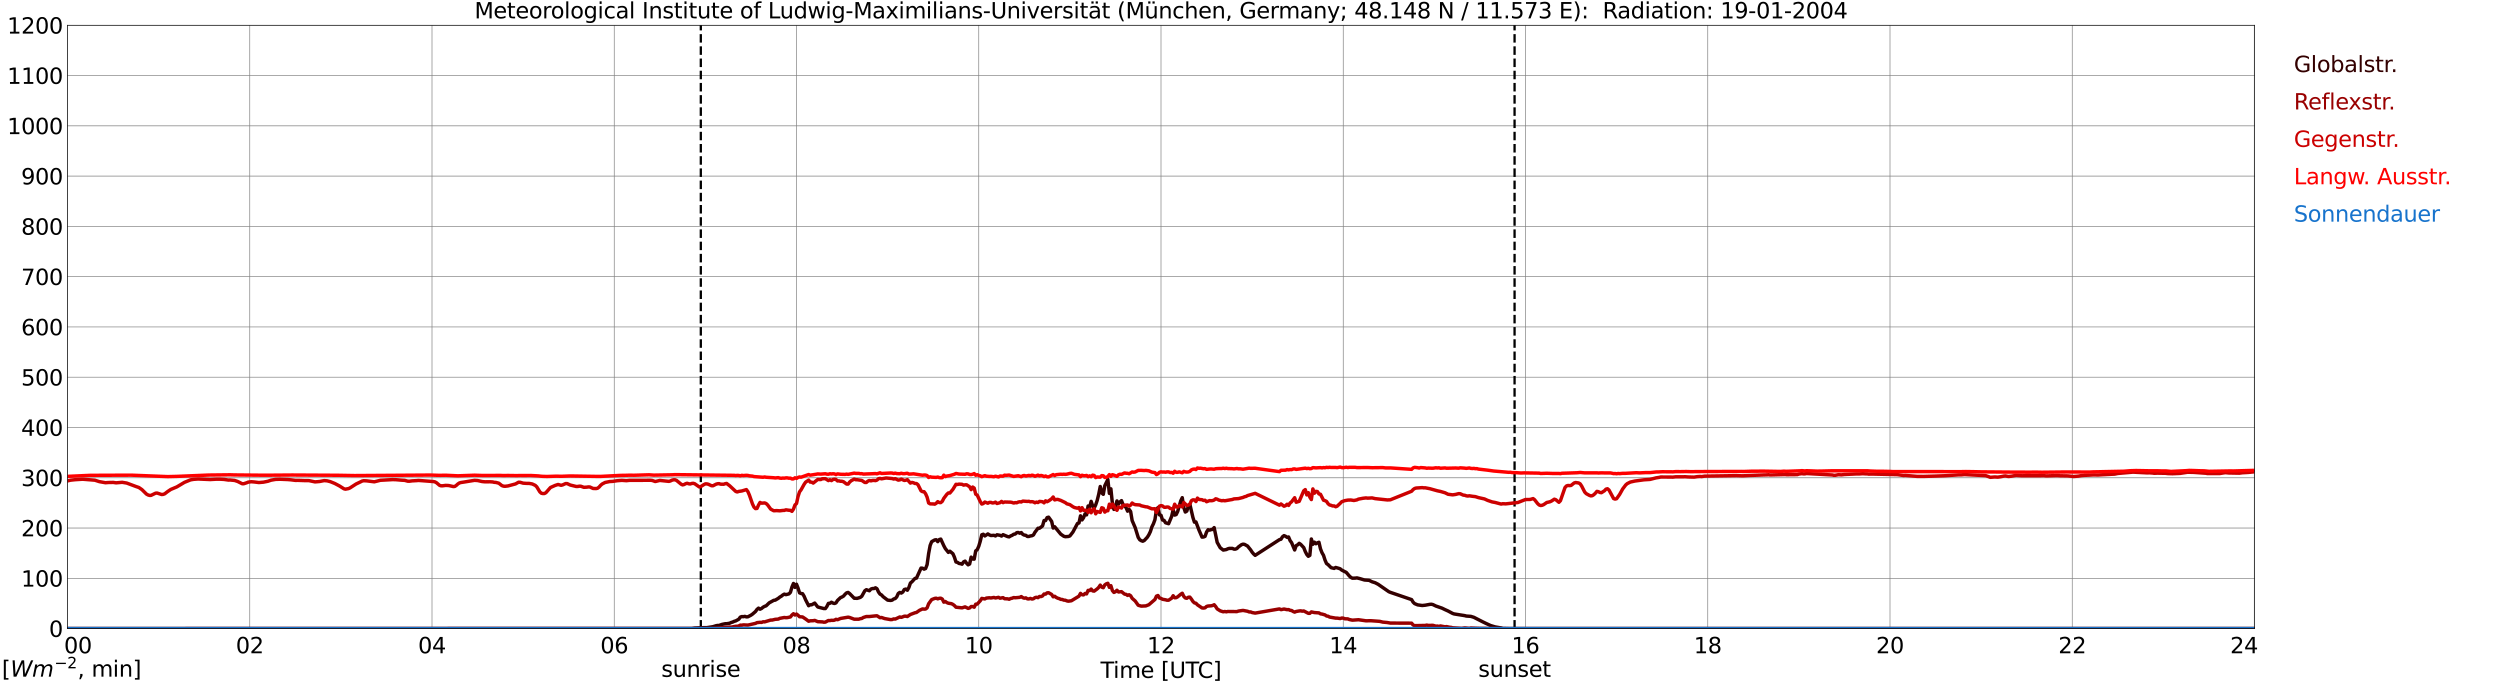 <?xml version="1.0" encoding="utf-8" standalone="no"?>
<!DOCTYPE svg PUBLIC "-//W3C//DTD SVG 1.1//EN"
  "http://www.w3.org/Graphics/SVG/1.1/DTD/svg11.dtd">
<svg xmlns:xlink="http://www.w3.org/1999/xlink" width="1085.4pt" height="296.64pt" viewBox="0 0 1085.4 296.64" xmlns="http://www.w3.org/2000/svg" version="1.1">
 <defs>
  <style type="text/css">*{stroke-linejoin: round; stroke-linecap: butt}</style>
 </defs>
 <g id="figure_1">
  <g id="patch_1">
   <path d="M 0 296.64 
L 1085.4 296.64 
L 1085.4 0 
L 0 0 
z
" style="fill: #ffffff"/>
  </g>
  <g id="axes_1">
   <g id="patch_2">
    <path d="M 29.306 272.909 
L 978.814 272.909 
L 978.814 10.976 
L 29.306 10.976 
z
" style="fill: #ffffff"/>
   </g>
   <g id="patch_3">
    <path d="M 978.814 272.909 
L 978.814 272.909 
L 978.814 10.976 
L 978.814 10.976 
z
" clip-path="url(#pbedc57f733)" style="fill: #d3d3d3; opacity: 0.25; stroke: #d3d3d3; stroke-linejoin: miter"/>
   </g>
   <g id="matplotlib.axis_1">
    <g id="xtick_1">
     <g id="line2d_1">
      <path d="M 29.306 272.909 
L 29.306 10.976 
" clip-path="url(#pbedc57f733)" style="fill: none; stroke: #808080; stroke-width: 0.3; stroke-linecap: square"/>
     </g>
     <g id="line2d_2"/>
     <g id="text_1">
      <!--    00 -->
      <g transform="translate(18.733 283.627) scale(0.095 -0.095)">
       <defs>
        <path id="DejaVuSans-20" transform="scale(0.016)"/>
        <path id="DejaVuSans-30" d="M 2034 4250 
Q 1547 4250 1301 3770 
Q 1056 3291 1056 2328 
Q 1056 1369 1301 889 
Q 1547 409 2034 409 
Q 2525 409 2770 889 
Q 3016 1369 3016 2328 
Q 3016 3291 2770 3770 
Q 2525 4250 2034 4250 
z
M 2034 4750 
Q 2819 4750 3233 4129 
Q 3647 3509 3647 2328 
Q 3647 1150 3233 529 
Q 2819 -91 2034 -91 
Q 1250 -91 836 529 
Q 422 1150 422 2328 
Q 422 3509 836 4129 
Q 1250 4750 2034 4750 
z
" transform="scale(0.016)"/>
       </defs>
       <use xlink:href="#DejaVuSans-20"/>
       <use xlink:href="#DejaVuSans-20" transform="translate(31.787 0)"/>
       <use xlink:href="#DejaVuSans-20" transform="translate(63.574 0)"/>
       <use xlink:href="#DejaVuSans-30" transform="translate(95.361 0)"/>
       <use xlink:href="#DejaVuSans-30" transform="translate(158.984 0)"/>
      </g>
     </g>
    </g>
    <g id="xtick_2">
     <g id="line2d_3">
      <path d="M 108.431 272.909 
L 108.431 10.976 
" clip-path="url(#pbedc57f733)" style="fill: none; stroke: #808080; stroke-width: 0.3; stroke-linecap: square"/>
     </g>
     <g id="line2d_4"/>
     <g id="text_2">
      <!-- 02 -->
      <g transform="translate(102.387 283.627) scale(0.095 -0.095)">
       <defs>
        <path id="DejaVuSans-32" d="M 1228 531 
L 3431 531 
L 3431 0 
L 469 0 
L 469 531 
Q 828 903 1448 1529 
Q 2069 2156 2228 2338 
Q 2531 2678 2651 2914 
Q 2772 3150 2772 3378 
Q 2772 3750 2511 3984 
Q 2250 4219 1831 4219 
Q 1534 4219 1204 4116 
Q 875 4013 500 3803 
L 500 4441 
Q 881 4594 1212 4672 
Q 1544 4750 1819 4750 
Q 2544 4750 2975 4387 
Q 3406 4025 3406 3419 
Q 3406 3131 3298 2873 
Q 3191 2616 2906 2266 
Q 2828 2175 2409 1742 
Q 1991 1309 1228 531 
z
" transform="scale(0.016)"/>
       </defs>
       <use xlink:href="#DejaVuSans-30"/>
       <use xlink:href="#DejaVuSans-32" transform="translate(63.623 0)"/>
      </g>
     </g>
    </g>
    <g id="xtick_3">
     <g id="line2d_5">
      <path d="M 187.557 272.909 
L 187.557 10.976 
" clip-path="url(#pbedc57f733)" style="fill: none; stroke: #808080; stroke-width: 0.3; stroke-linecap: square"/>
     </g>
     <g id="line2d_6"/>
     <g id="text_3">
      <!-- 04 -->
      <g transform="translate(181.513 283.627) scale(0.095 -0.095)">
       <defs>
        <path id="DejaVuSans-34" d="M 2419 4116 
L 825 1625 
L 2419 1625 
L 2419 4116 
z
M 2253 4666 
L 3047 4666 
L 3047 1625 
L 3713 1625 
L 3713 1100 
L 3047 1100 
L 3047 0 
L 2419 0 
L 2419 1100 
L 313 1100 
L 313 1709 
L 2253 4666 
z
" transform="scale(0.016)"/>
       </defs>
       <use xlink:href="#DejaVuSans-30"/>
       <use xlink:href="#DejaVuSans-34" transform="translate(63.623 0)"/>
      </g>
     </g>
    </g>
    <g id="xtick_4">
     <g id="line2d_7">
      <path d="M 266.683 272.909 
L 266.683 10.976 
" clip-path="url(#pbedc57f733)" style="fill: none; stroke: #808080; stroke-width: 0.3; stroke-linecap: square"/>
     </g>
     <g id="line2d_8"/>
     <g id="text_4">
      <!-- 06 -->
      <g transform="translate(260.638 283.627) scale(0.095 -0.095)">
       <defs>
        <path id="DejaVuSans-36" d="M 2113 2584 
Q 1688 2584 1439 2293 
Q 1191 2003 1191 1497 
Q 1191 994 1439 701 
Q 1688 409 2113 409 
Q 2538 409 2786 701 
Q 3034 994 3034 1497 
Q 3034 2003 2786 2293 
Q 2538 2584 2113 2584 
z
M 3366 4563 
L 3366 3988 
Q 3128 4100 2886 4159 
Q 2644 4219 2406 4219 
Q 1781 4219 1451 3797 
Q 1122 3375 1075 2522 
Q 1259 2794 1537 2939 
Q 1816 3084 2150 3084 
Q 2853 3084 3261 2657 
Q 3669 2231 3669 1497 
Q 3669 778 3244 343 
Q 2819 -91 2113 -91 
Q 1303 -91 875 529 
Q 447 1150 447 2328 
Q 447 3434 972 4092 
Q 1497 4750 2381 4750 
Q 2619 4750 2861 4703 
Q 3103 4656 3366 4563 
z
" transform="scale(0.016)"/>
       </defs>
       <use xlink:href="#DejaVuSans-30"/>
       <use xlink:href="#DejaVuSans-36" transform="translate(63.623 0)"/>
      </g>
     </g>
    </g>
    <g id="xtick_5">
     <g id="line2d_9">
      <path d="M 345.808 272.909 
L 345.808 10.976 
" clip-path="url(#pbedc57f733)" style="fill: none; stroke: #808080; stroke-width: 0.3; stroke-linecap: square"/>
     </g>
     <g id="line2d_10"/>
     <g id="text_5">
      <!-- 08 -->
      <g transform="translate(339.764 283.627) scale(0.095 -0.095)">
       <defs>
        <path id="DejaVuSans-38" d="M 2034 2216 
Q 1584 2216 1326 1975 
Q 1069 1734 1069 1313 
Q 1069 891 1326 650 
Q 1584 409 2034 409 
Q 2484 409 2743 651 
Q 3003 894 3003 1313 
Q 3003 1734 2745 1975 
Q 2488 2216 2034 2216 
z
M 1403 2484 
Q 997 2584 770 2862 
Q 544 3141 544 3541 
Q 544 4100 942 4425 
Q 1341 4750 2034 4750 
Q 2731 4750 3128 4425 
Q 3525 4100 3525 3541 
Q 3525 3141 3298 2862 
Q 3072 2584 2669 2484 
Q 3125 2378 3379 2068 
Q 3634 1759 3634 1313 
Q 3634 634 3220 271 
Q 2806 -91 2034 -91 
Q 1263 -91 848 271 
Q 434 634 434 1313 
Q 434 1759 690 2068 
Q 947 2378 1403 2484 
z
M 1172 3481 
Q 1172 3119 1398 2916 
Q 1625 2713 2034 2713 
Q 2441 2713 2670 2916 
Q 2900 3119 2900 3481 
Q 2900 3844 2670 4047 
Q 2441 4250 2034 4250 
Q 1625 4250 1398 4047 
Q 1172 3844 1172 3481 
z
" transform="scale(0.016)"/>
       </defs>
       <use xlink:href="#DejaVuSans-30"/>
       <use xlink:href="#DejaVuSans-38" transform="translate(63.623 0)"/>
      </g>
     </g>
    </g>
    <g id="xtick_6">
     <g id="line2d_11">
      <path d="M 424.934 272.909 
L 424.934 10.976 
" clip-path="url(#pbedc57f733)" style="fill: none; stroke: #808080; stroke-width: 0.3; stroke-linecap: square"/>
     </g>
     <g id="line2d_12"/>
     <g id="text_6">
      <!-- 10 -->
      <g transform="translate(418.89 283.627) scale(0.095 -0.095)">
       <defs>
        <path id="DejaVuSans-31" d="M 794 531 
L 1825 531 
L 1825 4091 
L 703 3866 
L 703 4441 
L 1819 4666 
L 2450 4666 
L 2450 531 
L 3481 531 
L 3481 0 
L 794 0 
L 794 531 
z
" transform="scale(0.016)"/>
       </defs>
       <use xlink:href="#DejaVuSans-31"/>
       <use xlink:href="#DejaVuSans-30" transform="translate(63.623 0)"/>
      </g>
     </g>
    </g>
    <g id="xtick_7">
     <g id="line2d_13">
      <path d="M 504.06 272.909 
L 504.06 10.976 
" clip-path="url(#pbedc57f733)" style="fill: none; stroke: #808080; stroke-width: 0.3; stroke-linecap: square"/>
     </g>
     <g id="line2d_14"/>
     <g id="text_7">
      <!-- 12 -->
      <g transform="translate(498.015 283.627) scale(0.095 -0.095)">
       <use xlink:href="#DejaVuSans-31"/>
       <use xlink:href="#DejaVuSans-32" transform="translate(63.623 0)"/>
      </g>
     </g>
    </g>
    <g id="xtick_8">
     <g id="line2d_15">
      <path d="M 583.185 272.909 
L 583.185 10.976 
" clip-path="url(#pbedc57f733)" style="fill: none; stroke: #808080; stroke-width: 0.3; stroke-linecap: square"/>
     </g>
     <g id="line2d_16"/>
     <g id="text_8">
      <!-- 14 -->
      <g transform="translate(577.141 283.627) scale(0.095 -0.095)">
       <use xlink:href="#DejaVuSans-31"/>
       <use xlink:href="#DejaVuSans-34" transform="translate(63.623 0)"/>
      </g>
     </g>
    </g>
    <g id="xtick_9">
     <g id="line2d_17">
      <path d="M 662.311 272.909 
L 662.311 10.976 
" clip-path="url(#pbedc57f733)" style="fill: none; stroke: #808080; stroke-width: 0.3; stroke-linecap: square"/>
     </g>
     <g id="line2d_18"/>
     <g id="text_9">
      <!-- 16 -->
      <g transform="translate(656.267 283.627) scale(0.095 -0.095)">
       <use xlink:href="#DejaVuSans-31"/>
       <use xlink:href="#DejaVuSans-36" transform="translate(63.623 0)"/>
      </g>
     </g>
    </g>
    <g id="xtick_10">
     <g id="line2d_19">
      <path d="M 741.437 272.909 
L 741.437 10.976 
" clip-path="url(#pbedc57f733)" style="fill: none; stroke: #808080; stroke-width: 0.3; stroke-linecap: square"/>
     </g>
     <g id="line2d_20"/>
     <g id="text_10">
      <!-- 18 -->
      <g transform="translate(735.392 283.627) scale(0.095 -0.095)">
       <use xlink:href="#DejaVuSans-31"/>
       <use xlink:href="#DejaVuSans-38" transform="translate(63.623 0)"/>
      </g>
     </g>
    </g>
    <g id="xtick_11">
     <g id="line2d_21">
      <path d="M 820.562 272.909 
L 820.562 10.976 
" clip-path="url(#pbedc57f733)" style="fill: none; stroke: #808080; stroke-width: 0.3; stroke-linecap: square"/>
     </g>
     <g id="line2d_22"/>
     <g id="text_11">
      <!-- 20 -->
      <g transform="translate(814.518 283.627) scale(0.095 -0.095)">
       <use xlink:href="#DejaVuSans-32"/>
       <use xlink:href="#DejaVuSans-30" transform="translate(63.623 0)"/>
      </g>
     </g>
    </g>
    <g id="xtick_12">
     <g id="line2d_23">
      <path d="M 899.688 272.909 
L 899.688 10.976 
" clip-path="url(#pbedc57f733)" style="fill: none; stroke: #808080; stroke-width: 0.3; stroke-linecap: square"/>
     </g>
     <g id="line2d_24"/>
     <g id="text_12">
      <!-- 22 -->
      <g transform="translate(893.644 283.627) scale(0.095 -0.095)">
       <use xlink:href="#DejaVuSans-32"/>
       <use xlink:href="#DejaVuSans-32" transform="translate(63.623 0)"/>
      </g>
     </g>
    </g>
    <g id="xtick_13">
     <g id="line2d_25">
      <path d="M 978.814 272.909 
L 978.814 10.976 
" clip-path="url(#pbedc57f733)" style="fill: none; stroke: #808080; stroke-width: 0.3; stroke-linecap: square"/>
     </g>
     <g id="line2d_26"/>
     <g id="text_13">
      <!-- 24    -->
      <g transform="translate(968.241 283.627) scale(0.095 -0.095)">
       <use xlink:href="#DejaVuSans-32"/>
       <use xlink:href="#DejaVuSans-34" transform="translate(63.623 0)"/>
       <use xlink:href="#DejaVuSans-20" transform="translate(127.246 0)"/>
       <use xlink:href="#DejaVuSans-20" transform="translate(159.033 0)"/>
       <use xlink:href="#DejaVuSans-20" transform="translate(190.82 0)"/>
      </g>
     </g>
    </g>
    <g id="text_14">
     <!-- Time [UTC] -->
     <g transform="translate(477.806 294.322) scale(0.095 -0.095)">
      <defs>
       <path id="DejaVuSans-54" d="M -19 4666 
L 3928 4666 
L 3928 4134 
L 2272 4134 
L 2272 0 
L 1638 0 
L 1638 4134 
L -19 4134 
L -19 4666 
z
" transform="scale(0.016)"/>
       <path id="DejaVuSans-69" d="M 603 3500 
L 1178 3500 
L 1178 0 
L 603 0 
L 603 3500 
z
M 603 4863 
L 1178 4863 
L 1178 4134 
L 603 4134 
L 603 4863 
z
" transform="scale(0.016)"/>
       <path id="DejaVuSans-6d" d="M 3328 2828 
Q 3544 3216 3844 3400 
Q 4144 3584 4550 3584 
Q 5097 3584 5394 3201 
Q 5691 2819 5691 2113 
L 5691 0 
L 5113 0 
L 5113 2094 
Q 5113 2597 4934 2840 
Q 4756 3084 4391 3084 
Q 3944 3084 3684 2787 
Q 3425 2491 3425 1978 
L 3425 0 
L 2847 0 
L 2847 2094 
Q 2847 2600 2669 2842 
Q 2491 3084 2119 3084 
Q 1678 3084 1418 2786 
Q 1159 2488 1159 1978 
L 1159 0 
L 581 0 
L 581 3500 
L 1159 3500 
L 1159 2956 
Q 1356 3278 1631 3431 
Q 1906 3584 2284 3584 
Q 2666 3584 2933 3390 
Q 3200 3197 3328 2828 
z
" transform="scale(0.016)"/>
       <path id="DejaVuSans-65" d="M 3597 1894 
L 3597 1613 
L 953 1613 
Q 991 1019 1311 708 
Q 1631 397 2203 397 
Q 2534 397 2845 478 
Q 3156 559 3463 722 
L 3463 178 
Q 3153 47 2828 -22 
Q 2503 -91 2169 -91 
Q 1331 -91 842 396 
Q 353 884 353 1716 
Q 353 2575 817 3079 
Q 1281 3584 2069 3584 
Q 2775 3584 3186 3129 
Q 3597 2675 3597 1894 
z
M 3022 2063 
Q 3016 2534 2758 2815 
Q 2500 3097 2075 3097 
Q 1594 3097 1305 2825 
Q 1016 2553 972 2059 
L 3022 2063 
z
" transform="scale(0.016)"/>
       <path id="DejaVuSans-5b" d="M 550 4863 
L 1875 4863 
L 1875 4416 
L 1125 4416 
L 1125 -397 
L 1875 -397 
L 1875 -844 
L 550 -844 
L 550 4863 
z
" transform="scale(0.016)"/>
       <path id="DejaVuSans-55" d="M 556 4666 
L 1191 4666 
L 1191 1831 
Q 1191 1081 1462 751 
Q 1734 422 2344 422 
Q 2950 422 3222 751 
Q 3494 1081 3494 1831 
L 3494 4666 
L 4128 4666 
L 4128 1753 
Q 4128 841 3676 375 
Q 3225 -91 2344 -91 
Q 1459 -91 1007 375 
Q 556 841 556 1753 
L 556 4666 
z
" transform="scale(0.016)"/>
       <path id="DejaVuSans-43" d="M 4122 4306 
L 4122 3641 
Q 3803 3938 3442 4084 
Q 3081 4231 2675 4231 
Q 1875 4231 1450 3742 
Q 1025 3253 1025 2328 
Q 1025 1406 1450 917 
Q 1875 428 2675 428 
Q 3081 428 3442 575 
Q 3803 722 4122 1019 
L 4122 359 
Q 3791 134 3420 21 
Q 3050 -91 2638 -91 
Q 1578 -91 968 557 
Q 359 1206 359 2328 
Q 359 3453 968 4101 
Q 1578 4750 2638 4750 
Q 3056 4750 3426 4639 
Q 3797 4528 4122 4306 
z
" transform="scale(0.016)"/>
       <path id="DejaVuSans-5d" d="M 1947 4863 
L 1947 -844 
L 622 -844 
L 622 -397 
L 1369 -397 
L 1369 4416 
L 622 4416 
L 622 4863 
L 1947 4863 
z
" transform="scale(0.016)"/>
      </defs>
      <use xlink:href="#DejaVuSans-54"/>
      <use xlink:href="#DejaVuSans-69" transform="translate(57.959 0)"/>
      <use xlink:href="#DejaVuSans-6d" transform="translate(85.742 0)"/>
      <use xlink:href="#DejaVuSans-65" transform="translate(183.154 0)"/>
      <use xlink:href="#DejaVuSans-20" transform="translate(244.678 0)"/>
      <use xlink:href="#DejaVuSans-5b" transform="translate(276.465 0)"/>
      <use xlink:href="#DejaVuSans-55" transform="translate(315.479 0)"/>
      <use xlink:href="#DejaVuSans-54" transform="translate(388.672 0)"/>
      <use xlink:href="#DejaVuSans-43" transform="translate(443.881 0)"/>
      <use xlink:href="#DejaVuSans-5d" transform="translate(513.705 0)"/>
     </g>
    </g>
   </g>
   <g id="matplotlib.axis_2">
    <g id="ytick_1">
     <g id="line2d_27">
      <path d="M 29.306 272.909 
L 978.814 272.909 
" clip-path="url(#pbedc57f733)" style="fill: none; stroke: #808080; stroke-width: 0.3; stroke-linecap: square"/>
     </g>
     <g id="line2d_28"/>
     <g id="text_15">
      <!-- 0 -->
      <g transform="translate(21.261 276.518) scale(0.095 -0.095)">
       <use xlink:href="#DejaVuSans-30"/>
      </g>
     </g>
    </g>
    <g id="ytick_2">
     <g id="line2d_29">
      <path d="M 29.306 251.081 
L 978.814 251.081 
" clip-path="url(#pbedc57f733)" style="fill: none; stroke: #808080; stroke-width: 0.3; stroke-linecap: square"/>
     </g>
     <g id="line2d_30"/>
     <g id="text_16">
      <!-- 100 -->
      <g transform="translate(9.173 254.69) scale(0.095 -0.095)">
       <use xlink:href="#DejaVuSans-31"/>
       <use xlink:href="#DejaVuSans-30" transform="translate(63.623 0)"/>
       <use xlink:href="#DejaVuSans-30" transform="translate(127.246 0)"/>
      </g>
     </g>
    </g>
    <g id="ytick_3">
     <g id="line2d_31">
      <path d="M 29.306 229.253 
L 978.814 229.253 
" clip-path="url(#pbedc57f733)" style="fill: none; stroke: #808080; stroke-width: 0.3; stroke-linecap: square"/>
     </g>
     <g id="line2d_32"/>
     <g id="text_17">
      <!-- 200 -->
      <g transform="translate(9.173 232.863) scale(0.095 -0.095)">
       <use xlink:href="#DejaVuSans-32"/>
       <use xlink:href="#DejaVuSans-30" transform="translate(63.623 0)"/>
       <use xlink:href="#DejaVuSans-30" transform="translate(127.246 0)"/>
      </g>
     </g>
    </g>
    <g id="ytick_4">
     <g id="line2d_33">
      <path d="M 29.306 207.426 
L 978.814 207.426 
" clip-path="url(#pbedc57f733)" style="fill: none; stroke: #808080; stroke-width: 0.3; stroke-linecap: square"/>
     </g>
     <g id="line2d_34"/>
     <g id="text_18">
      <!-- 300 -->
      <g transform="translate(9.173 211.035) scale(0.095 -0.095)">
       <defs>
        <path id="DejaVuSans-33" d="M 2597 2516 
Q 3050 2419 3304 2112 
Q 3559 1806 3559 1356 
Q 3559 666 3084 287 
Q 2609 -91 1734 -91 
Q 1441 -91 1130 -33 
Q 819 25 488 141 
L 488 750 
Q 750 597 1062 519 
Q 1375 441 1716 441 
Q 2309 441 2620 675 
Q 2931 909 2931 1356 
Q 2931 1769 2642 2001 
Q 2353 2234 1838 2234 
L 1294 2234 
L 1294 2753 
L 1863 2753 
Q 2328 2753 2575 2939 
Q 2822 3125 2822 3475 
Q 2822 3834 2567 4026 
Q 2313 4219 1838 4219 
Q 1578 4219 1281 4162 
Q 984 4106 628 3988 
L 628 4550 
Q 988 4650 1302 4700 
Q 1616 4750 1894 4750 
Q 2613 4750 3031 4423 
Q 3450 4097 3450 3541 
Q 3450 3153 3228 2886 
Q 3006 2619 2597 2516 
z
" transform="scale(0.016)"/>
       </defs>
       <use xlink:href="#DejaVuSans-33"/>
       <use xlink:href="#DejaVuSans-30" transform="translate(63.623 0)"/>
       <use xlink:href="#DejaVuSans-30" transform="translate(127.246 0)"/>
      </g>
     </g>
    </g>
    <g id="ytick_5">
     <g id="line2d_35">
      <path d="M 29.306 185.598 
L 978.814 185.598 
" clip-path="url(#pbedc57f733)" style="fill: none; stroke: #808080; stroke-width: 0.3; stroke-linecap: square"/>
     </g>
     <g id="line2d_36"/>
     <g id="text_19">
      <!-- 400 -->
      <g transform="translate(9.173 189.207) scale(0.095 -0.095)">
       <use xlink:href="#DejaVuSans-34"/>
       <use xlink:href="#DejaVuSans-30" transform="translate(63.623 0)"/>
       <use xlink:href="#DejaVuSans-30" transform="translate(127.246 0)"/>
      </g>
     </g>
    </g>
    <g id="ytick_6">
     <g id="line2d_37">
      <path d="M 29.306 163.77 
L 978.814 163.77 
" clip-path="url(#pbedc57f733)" style="fill: none; stroke: #808080; stroke-width: 0.3; stroke-linecap: square"/>
     </g>
     <g id="line2d_38"/>
     <g id="text_20">
      <!-- 500 -->
      <g transform="translate(9.173 167.379) scale(0.095 -0.095)">
       <defs>
        <path id="DejaVuSans-35" d="M 691 4666 
L 3169 4666 
L 3169 4134 
L 1269 4134 
L 1269 2991 
Q 1406 3038 1543 3061 
Q 1681 3084 1819 3084 
Q 2600 3084 3056 2656 
Q 3513 2228 3513 1497 
Q 3513 744 3044 326 
Q 2575 -91 1722 -91 
Q 1428 -91 1123 -41 
Q 819 9 494 109 
L 494 744 
Q 775 591 1075 516 
Q 1375 441 1709 441 
Q 2250 441 2565 725 
Q 2881 1009 2881 1497 
Q 2881 1984 2565 2268 
Q 2250 2553 1709 2553 
Q 1456 2553 1204 2497 
Q 953 2441 691 2322 
L 691 4666 
z
" transform="scale(0.016)"/>
       </defs>
       <use xlink:href="#DejaVuSans-35"/>
       <use xlink:href="#DejaVuSans-30" transform="translate(63.623 0)"/>
       <use xlink:href="#DejaVuSans-30" transform="translate(127.246 0)"/>
      </g>
     </g>
    </g>
    <g id="ytick_7">
     <g id="line2d_39">
      <path d="M 29.306 141.942 
L 978.814 141.942 
" clip-path="url(#pbedc57f733)" style="fill: none; stroke: #808080; stroke-width: 0.3; stroke-linecap: square"/>
     </g>
     <g id="line2d_40"/>
     <g id="text_21">
      <!-- 600 -->
      <g transform="translate(9.173 145.551) scale(0.095 -0.095)">
       <use xlink:href="#DejaVuSans-36"/>
       <use xlink:href="#DejaVuSans-30" transform="translate(63.623 0)"/>
       <use xlink:href="#DejaVuSans-30" transform="translate(127.246 0)"/>
      </g>
     </g>
    </g>
    <g id="ytick_8">
     <g id="line2d_41">
      <path d="M 29.306 120.114 
L 978.814 120.114 
" clip-path="url(#pbedc57f733)" style="fill: none; stroke: #808080; stroke-width: 0.3; stroke-linecap: square"/>
     </g>
     <g id="line2d_42"/>
     <g id="text_22">
      <!-- 700 -->
      <g transform="translate(9.173 123.724) scale(0.095 -0.095)">
       <defs>
        <path id="DejaVuSans-37" d="M 525 4666 
L 3525 4666 
L 3525 4397 
L 1831 0 
L 1172 0 
L 2766 4134 
L 525 4134 
L 525 4666 
z
" transform="scale(0.016)"/>
       </defs>
       <use xlink:href="#DejaVuSans-37"/>
       <use xlink:href="#DejaVuSans-30" transform="translate(63.623 0)"/>
       <use xlink:href="#DejaVuSans-30" transform="translate(127.246 0)"/>
      </g>
     </g>
    </g>
    <g id="ytick_9">
     <g id="line2d_43">
      <path d="M 29.306 98.287 
L 978.814 98.287 
" clip-path="url(#pbedc57f733)" style="fill: none; stroke: #808080; stroke-width: 0.3; stroke-linecap: square"/>
     </g>
     <g id="line2d_44"/>
     <g id="text_23">
      <!-- 800 -->
      <g transform="translate(9.173 101.896) scale(0.095 -0.095)">
       <use xlink:href="#DejaVuSans-38"/>
       <use xlink:href="#DejaVuSans-30" transform="translate(63.623 0)"/>
       <use xlink:href="#DejaVuSans-30" transform="translate(127.246 0)"/>
      </g>
     </g>
    </g>
    <g id="ytick_10">
     <g id="line2d_45">
      <path d="M 29.306 76.459 
L 978.814 76.459 
" clip-path="url(#pbedc57f733)" style="fill: none; stroke: #808080; stroke-width: 0.3; stroke-linecap: square"/>
     </g>
     <g id="line2d_46"/>
     <g id="text_24">
      <!-- 900 -->
      <g transform="translate(9.173 80.068) scale(0.095 -0.095)">
       <defs>
        <path id="DejaVuSans-39" d="M 703 97 
L 703 672 
Q 941 559 1184 500 
Q 1428 441 1663 441 
Q 2288 441 2617 861 
Q 2947 1281 2994 2138 
Q 2813 1869 2534 1725 
Q 2256 1581 1919 1581 
Q 1219 1581 811 2004 
Q 403 2428 403 3163 
Q 403 3881 828 4315 
Q 1253 4750 1959 4750 
Q 2769 4750 3195 4129 
Q 3622 3509 3622 2328 
Q 3622 1225 3098 567 
Q 2575 -91 1691 -91 
Q 1453 -91 1209 -44 
Q 966 3 703 97 
z
M 1959 2075 
Q 2384 2075 2632 2365 
Q 2881 2656 2881 3163 
Q 2881 3666 2632 3958 
Q 2384 4250 1959 4250 
Q 1534 4250 1286 3958 
Q 1038 3666 1038 3163 
Q 1038 2656 1286 2365 
Q 1534 2075 1959 2075 
z
" transform="scale(0.016)"/>
       </defs>
       <use xlink:href="#DejaVuSans-39"/>
       <use xlink:href="#DejaVuSans-30" transform="translate(63.623 0)"/>
       <use xlink:href="#DejaVuSans-30" transform="translate(127.246 0)"/>
      </g>
     </g>
    </g>
    <g id="ytick_11">
     <g id="line2d_47">
      <path d="M 29.306 54.631 
L 978.814 54.631 
" clip-path="url(#pbedc57f733)" style="fill: none; stroke: #808080; stroke-width: 0.3; stroke-linecap: square"/>
     </g>
     <g id="line2d_48"/>
     <g id="text_25">
      <!-- 1000 -->
      <g transform="translate(3.128 58.24) scale(0.095 -0.095)">
       <use xlink:href="#DejaVuSans-31"/>
       <use xlink:href="#DejaVuSans-30" transform="translate(63.623 0)"/>
       <use xlink:href="#DejaVuSans-30" transform="translate(127.246 0)"/>
       <use xlink:href="#DejaVuSans-30" transform="translate(190.869 0)"/>
      </g>
     </g>
    </g>
    <g id="ytick_12">
     <g id="line2d_49">
      <path d="M 29.306 32.803 
L 978.814 32.803 
" clip-path="url(#pbedc57f733)" style="fill: none; stroke: #808080; stroke-width: 0.3; stroke-linecap: square"/>
     </g>
     <g id="line2d_50"/>
     <g id="text_26">
      <!-- 1100 -->
      <g transform="translate(3.128 36.413) scale(0.095 -0.095)">
       <use xlink:href="#DejaVuSans-31"/>
       <use xlink:href="#DejaVuSans-31" transform="translate(63.623 0)"/>
       <use xlink:href="#DejaVuSans-30" transform="translate(127.246 0)"/>
       <use xlink:href="#DejaVuSans-30" transform="translate(190.869 0)"/>
      </g>
     </g>
    </g>
    <g id="ytick_13">
     <g id="line2d_51">
      <path d="M 29.306 10.976 
L 978.814 10.976 
" clip-path="url(#pbedc57f733)" style="fill: none; stroke: #808080; stroke-width: 0.3; stroke-linecap: square"/>
     </g>
     <g id="line2d_52"/>
     <g id="text_27">
      <!-- 1200 -->
      <g transform="translate(3.128 14.585) scale(0.095 -0.095)">
       <use xlink:href="#DejaVuSans-31"/>
       <use xlink:href="#DejaVuSans-32" transform="translate(63.623 0)"/>
       <use xlink:href="#DejaVuSans-30" transform="translate(127.246 0)"/>
       <use xlink:href="#DejaVuSans-30" transform="translate(190.869 0)"/>
      </g>
     </g>
    </g>
   </g>
   <g id="line2d_53">
    <path d="M 304.267 272.909 
L 304.267 10.976 
" clip-path="url(#pbedc57f733)" style="fill: none; stroke-dasharray: 3.7,1.6; stroke-dashoffset: 0; stroke: #000000"/>
   </g>
   <g id="line2d_54">
    <path d="M 657.564 272.909 
L 657.564 10.976 
" clip-path="url(#pbedc57f733)" style="fill: none; stroke-dasharray: 3.7,1.6; stroke-dashoffset: 0; stroke: #000000"/>
   </g>
   <g id="line2d_55">
    <path d="M 29.306 272.909 
L 300.311 272.909 
L 301.63 272.682 
L 305.586 272.498 
L 306.905 272.498 
L 309.543 272.086 
L 310.861 271.673 
L 311.521 271.538 
L 312.18 271.538 
L 313.499 271.08 
L 314.818 270.805 
L 315.477 270.805 
L 316.796 270.575 
L 317.455 270.257 
L 318.114 270.073 
L 318.774 269.753 
L 319.433 269.569 
L 320.752 268.838 
L 321.411 267.921 
L 322.071 267.694 
L 322.73 267.738 
L 323.39 267.602 
L 324.049 267.829 
L 324.708 267.784 
L 326.027 267.098 
L 326.686 266.64 
L 328.005 265.496 
L 328.665 264.582 
L 329.324 264.031 
L 329.983 264.49 
L 330.643 264.169 
L 331.302 263.621 
L 331.961 263.254 
L 332.621 263.025 
L 333.94 261.744 
L 335.258 261.013 
L 335.918 260.646 
L 336.577 260.554 
L 337.896 259.777 
L 338.555 259.227 
L 339.215 258.86 
L 339.874 258.313 
L 340.533 257.946 
L 341.193 258.175 
L 342.512 257.854 
L 343.171 257.169 
L 343.83 254.881 
L 344.49 253.325 
L 345.149 255.017 
L 345.808 253.644 
L 346.468 255.292 
L 347.127 257.398 
L 347.787 257.671 
L 348.446 257.763 
L 349.105 258.86 
L 349.765 260.417 
L 351.083 262.979 
L 351.743 262.569 
L 352.402 262.569 
L 353.721 261.836 
L 355.04 263.529 
L 357.677 264.215 
L 358.337 264.215 
L 358.996 263.3 
L 359.655 261.973 
L 360.315 261.927 
L 360.974 261.469 
L 361.634 261.836 
L 362.293 262.019 
L 362.952 261.744 
L 363.612 260.692 
L 364.93 259.456 
L 365.59 259.181 
L 366.249 258.769 
L 366.909 257.992 
L 367.568 257.398 
L 368.227 257.215 
L 368.887 257.717 
L 370.865 259.731 
L 372.184 259.777 
L 373.502 259.365 
L 374.162 258.86 
L 375.481 256.481 
L 376.14 256.025 
L 377.459 256.481 
L 378.118 255.75 
L 378.777 255.521 
L 379.437 255.521 
L 380.096 255.2 
L 380.756 255.612 
L 381.415 257.031 
L 382.074 257.946 
L 382.734 258.313 
L 383.393 259.044 
L 385.371 260.554 
L 386.69 260.692 
L 387.349 260.554 
L 388.009 260.05 
L 388.668 259.869 
L 389.328 259.135 
L 389.987 257.671 
L 390.646 257.215 
L 391.306 257.487 
L 391.965 257.031 
L 392.624 255.933 
L 393.284 255.75 
L 393.943 256.252 
L 394.603 255.062 
L 395.262 253.142 
L 395.921 252.592 
L 397.24 251.127 
L 397.899 250.992 
L 399.878 246.643 
L 400.537 246.689 
L 401.196 247.102 
L 401.856 246.827 
L 402.515 245.133 
L 403.175 240.329 
L 403.834 236.806 
L 404.493 235.158 
L 405.812 234.424 
L 406.471 234.335 
L 407.131 235.158 
L 407.79 234.243 
L 408.45 234.06 
L 409.768 236.941 
L 410.428 238.179 
L 411.746 239.824 
L 412.406 239.322 
L 413.725 240.42 
L 414.384 241.931 
L 415.043 243.989 
L 415.703 244.173 
L 416.362 244.629 
L 417.022 244.72 
L 417.681 244.95 
L 418.34 243.943 
L 419 243.622 
L 419.659 244.539 
L 420.318 245.225 
L 420.978 244.858 
L 421.637 241.885 
L 422.297 242.708 
L 422.956 242.754 
L 423.615 239.185 
L 424.275 238.635 
L 424.934 237.17 
L 425.593 234.974 
L 426.253 232.183 
L 426.912 231.953 
L 427.572 232.687 
L 428.89 231.816 
L 429.55 232.228 
L 430.209 232.503 
L 431.528 232.412 
L 432.187 232.687 
L 432.847 232.183 
L 434.165 232.412 
L 434.825 232.733 
L 435.484 232.137 
L 436.803 232.687 
L 437.462 232.962 
L 438.122 233.097 
L 438.781 232.687 
L 439.44 232.412 
L 440.1 231.953 
L 440.759 231.862 
L 441.419 231.268 
L 442.078 231.176 
L 442.737 231.497 
L 443.397 231.222 
L 444.056 231.999 
L 444.716 232.32 
L 445.375 232.412 
L 446.034 232.916 
L 446.694 232.916 
L 447.353 232.687 
L 448.012 232.595 
L 448.672 232.274 
L 449.331 231.085 
L 450.65 229.345 
L 451.309 229.345 
L 452.628 228.339 
L 453.287 226.005 
L 453.947 226.005 
L 454.606 224.724 
L 455.266 224.541 
L 456.584 226.372 
L 457.244 229.253 
L 457.903 228.705 
L 460.541 231.908 
L 461.859 232.824 
L 462.519 233.008 
L 463.838 232.916 
L 464.497 232.687 
L 465.816 230.993 
L 467.794 227.287 
L 468.453 227.057 
L 469.113 223.947 
L 469.772 225.73 
L 470.431 224.77 
L 471.091 223.076 
L 471.75 223.534 
L 472.409 219.691 
L 473.069 220.238 
L 473.728 217.676 
L 474.388 219.645 
L 475.047 220.605 
L 475.706 219.186 
L 476.366 217.22 
L 477.025 214.565 
L 477.685 211.226 
L 478.344 214.015 
L 479.003 214.611 
L 479.663 210.859 
L 480.981 208.159 
L 481.641 214.199 
L 482.3 212.232 
L 482.96 218.638 
L 483.619 221.155 
L 484.278 220.011 
L 484.938 217.495 
L 485.597 218.868 
L 486.256 217.905 
L 486.916 217.357 
L 487.575 219.095 
L 488.235 219.645 
L 488.894 220.376 
L 489.553 221.932 
L 490.213 221.155 
L 490.872 222.07 
L 491.532 226.005 
L 492.85 229.072 
L 494.169 233.326 
L 494.828 234.335 
L 495.488 234.745 
L 496.147 234.974 
L 496.807 234.653 
L 498.125 233.235 
L 498.785 232.183 
L 499.444 230.81 
L 500.103 228.751 
L 500.763 227.424 
L 501.422 225.639 
L 502.082 221.43 
L 502.741 220.376 
L 503.4 223.534 
L 504.06 223.718 
L 504.719 225.776 
L 505.379 225.914 
L 506.038 226.966 
L 507.357 227.378 
L 508.675 224.22 
L 509.335 221.293 
L 509.994 223.626 
L 510.654 223.397 
L 511.313 222.024 
L 512.632 217.449 
L 513.291 216.076 
L 513.95 220.33 
L 514.61 222.299 
L 515.269 221.886 
L 515.929 219.828 
L 516.588 218.913 
L 517.907 224.632 
L 518.566 226.691 
L 519.226 226.601 
L 520.544 230.124 
L 521.863 233.189 
L 522.522 233.143 
L 523.182 232.87 
L 523.841 230.993 
L 524.501 229.987 
L 525.16 230.17 
L 525.819 229.941 
L 526.479 229.849 
L 527.138 229.072 
L 528.457 235.479 
L 529.776 237.812 
L 531.094 238.818 
L 532.413 238.589 
L 533.073 238.268 
L 533.732 238.087 
L 535.051 238.087 
L 535.71 238.406 
L 536.369 238.406 
L 537.029 238.133 
L 537.688 237.445 
L 539.007 236.485 
L 539.666 236.256 
L 540.326 236.347 
L 541.644 237.079 
L 542.963 238.727 
L 543.623 239.733 
L 544.282 240.512 
L 544.941 241.106 
L 555.491 234.287 
L 556.151 234.106 
L 556.81 233.051 
L 557.47 232.549 
L 558.129 232.824 
L 558.788 233.281 
L 559.448 233.143 
L 560.107 234.699 
L 560.766 235.614 
L 562.085 238.772 
L 562.745 236.895 
L 563.404 236.531 
L 564.063 235.889 
L 564.723 236.347 
L 566.042 237.766 
L 566.701 239.458 
L 567.36 240.739 
L 568.02 241.518 
L 568.679 241.106 
L 569.338 234.014 
L 569.998 236.301 
L 570.657 235.387 
L 571.317 236.072 
L 571.976 235.66 
L 572.635 235.433 
L 573.295 238.268 
L 573.954 239.962 
L 574.613 241.106 
L 575.273 243.166 
L 575.932 244.675 
L 576.592 245.133 
L 577.91 246.46 
L 579.229 246.781 
L 579.889 246.368 
L 581.207 246.735 
L 581.867 246.964 
L 582.526 247.512 
L 584.504 248.518 
L 585.823 250.075 
L 586.482 250.671 
L 587.142 251.035 
L 588.46 250.989 
L 589.12 250.9 
L 590.439 251.219 
L 592.417 251.814 
L 594.395 251.952 
L 595.714 252.592 
L 597.032 253.004 
L 598.351 253.689 
L 602.967 256.894 
L 603.626 257.169 
L 612.858 260.325 
L 613.517 261.423 
L 614.176 262.065 
L 615.495 262.613 
L 617.473 262.888 
L 618.792 262.75 
L 620.77 262.386 
L 621.429 262.34 
L 622.089 262.477 
L 623.408 263.117 
L 626.045 264.031 
L 627.364 264.673 
L 628.683 265.267 
L 630.661 266.321 
L 631.32 266.548 
L 635.936 267.282 
L 636.595 267.465 
L 638.573 267.602 
L 639.892 268.013 
L 643.848 270.028 
L 645.167 270.667 
L 647.145 271.582 
L 649.123 272.178 
L 651.761 272.636 
L 652.42 272.863 
L 654.399 272.909 
L 978.154 272.909 
L 978.154 272.909 
" clip-path="url(#pbedc57f733)" style="fill: none; stroke: #330000; stroke-width: 1.5; stroke-linecap: square"/>
   </g>
   <g id="line2d_56">
    <path d="M 29.306 272.909 
L 309.543 272.837 
L 314.158 272.464 
L 314.818 272.324 
L 315.477 272.418 
L 316.796 272.232 
L 317.455 272.278 
L 319.433 271.907 
L 320.093 271.907 
L 320.752 271.767 
L 321.411 271.394 
L 322.071 271.44 
L 322.73 271.3 
L 324.708 271.394 
L 328.005 270.65 
L 328.665 270.324 
L 329.983 270.185 
L 330.643 270.231 
L 331.302 269.951 
L 331.961 269.997 
L 334.599 269.207 
L 335.258 269.207 
L 336.577 268.882 
L 337.896 268.788 
L 338.555 268.462 
L 340.533 268.089 
L 341.193 268.183 
L 341.852 268.135 
L 343.171 267.858 
L 343.83 267.02 
L 344.49 266.461 
L 345.149 267.02 
L 345.808 266.601 
L 346.468 267.111 
L 347.127 267.764 
L 348.446 267.858 
L 349.765 268.742 
L 351.083 269.718 
L 351.743 269.532 
L 353.062 269.486 
L 353.721 269.347 
L 355.04 269.905 
L 357.018 269.997 
L 357.677 270.137 
L 358.337 270.091 
L 359.655 269.392 
L 360.315 269.438 
L 360.974 269.301 
L 361.634 269.347 
L 362.293 269.253 
L 362.952 268.882 
L 363.612 269.067 
L 364.93 268.508 
L 368.227 267.95 
L 368.887 268.089 
L 370.865 268.834 
L 372.843 268.834 
L 373.502 268.602 
L 374.162 268.508 
L 374.821 268.089 
L 376.14 267.67 
L 377.459 267.67 
L 380.096 267.391 
L 380.756 267.345 
L 382.074 268.183 
L 382.734 268.089 
L 384.053 268.554 
L 386.69 269.021 
L 387.349 268.973 
L 388.009 268.694 
L 388.668 268.788 
L 390.646 267.858 
L 391.306 268.043 
L 392.624 267.53 
L 393.284 267.53 
L 393.943 267.67 
L 395.262 266.786 
L 397.24 266.042 
L 397.899 265.902 
L 399.218 264.972 
L 400.537 264.365 
L 401.196 264.459 
L 401.856 264.413 
L 402.515 263.9 
L 403.175 262.132 
L 404.493 260.316 
L 405.812 259.806 
L 406.471 259.712 
L 407.131 259.991 
L 407.79 259.76 
L 408.45 259.712 
L 409.109 260.085 
L 409.768 261.434 
L 410.428 261.155 
L 411.087 261.619 
L 411.746 261.899 
L 413.065 262.087 
L 413.725 262.412 
L 414.384 262.923 
L 415.043 263.621 
L 417.681 263.9 
L 419 263.481 
L 420.318 264.134 
L 420.978 263.946 
L 421.637 263.342 
L 422.297 263.342 
L 422.956 263.621 
L 423.615 262.318 
L 424.275 262.272 
L 425.593 260.829 
L 426.253 259.806 
L 427.572 260.037 
L 428.231 259.666 
L 429.55 259.526 
L 430.209 259.62 
L 431.528 259.387 
L 432.187 259.62 
L 433.506 259.341 
L 434.165 259.712 
L 435.484 259.48 
L 436.144 259.945 
L 437.462 259.991 
L 438.122 260.177 
L 438.781 259.851 
L 439.44 259.712 
L 440.1 259.432 
L 440.759 259.526 
L 442.737 259.341 
L 443.397 259.013 
L 444.056 259.48 
L 444.716 259.712 
L 445.375 259.572 
L 446.034 259.991 
L 446.694 260.037 
L 447.353 259.806 
L 448.012 260.085 
L 448.672 259.945 
L 449.331 259.48 
L 449.991 259.293 
L 450.65 259.48 
L 451.309 258.967 
L 451.969 259.013 
L 452.628 258.734 
L 453.287 257.898 
L 453.947 257.944 
L 454.606 257.385 
L 455.266 257.339 
L 456.584 258.083 
L 457.244 259.107 
L 457.903 258.874 
L 458.563 259.387 
L 459.222 259.712 
L 459.881 259.897 
L 460.541 260.225 
L 461.2 260.271 
L 461.859 260.55 
L 462.519 260.596 
L 463.178 260.875 
L 463.838 261.015 
L 465.156 260.829 
L 468.453 258.828 
L 469.113 257.618 
L 469.772 258.223 
L 470.431 258.269 
L 471.091 257.664 
L 471.75 257.85 
L 472.409 256.315 
L 473.069 256.407 
L 473.728 255.757 
L 474.388 256.547 
L 475.047 256.641 
L 476.366 255.663 
L 477.025 255.012 
L 477.685 254.034 
L 478.344 254.918 
L 479.003 255.152 
L 479.663 253.94 
L 480.322 253.476 
L 480.981 253.242 
L 481.641 255.012 
L 482.3 254.268 
L 482.96 256.407 
L 483.619 257.199 
L 484.278 256.92 
L 484.938 256.267 
L 485.597 257.014 
L 486.916 256.874 
L 488.235 257.944 
L 488.894 258.038 
L 489.553 258.502 
L 490.213 258.223 
L 490.872 258.642 
L 491.532 259.76 
L 492.85 260.923 
L 494.169 262.783 
L 495.488 263.156 
L 497.466 263.062 
L 498.785 262.552 
L 501.422 260.271 
L 502.082 258.828 
L 502.741 258.548 
L 503.4 259.62 
L 504.06 259.806 
L 504.719 260.177 
L 506.038 260.41 
L 506.697 260.596 
L 507.357 260.596 
L 508.675 259.712 
L 509.335 258.642 
L 509.994 259.526 
L 510.654 259.48 
L 511.313 259.107 
L 512.632 257.99 
L 513.291 257.57 
L 513.95 258.922 
L 514.61 259.62 
L 515.269 259.76 
L 515.929 259.293 
L 516.588 259.247 
L 517.247 260.085 
L 517.907 261.109 
L 518.566 261.759 
L 519.226 261.899 
L 519.885 262.597 
L 521.863 263.946 
L 522.522 263.994 
L 523.182 263.9 
L 523.841 263.296 
L 524.501 263.11 
L 525.819 263.016 
L 526.479 262.877 
L 527.138 262.552 
L 527.797 263.342 
L 528.457 264.365 
L 529.776 265.204 
L 531.094 265.623 
L 531.754 265.483 
L 532.413 265.623 
L 533.073 265.483 
L 537.029 265.529 
L 537.688 265.297 
L 539.007 265.112 
L 539.666 265.018 
L 541.644 265.389 
L 542.304 265.669 
L 542.963 265.669 
L 543.623 265.948 
L 544.941 266.181 
L 555.491 264.365 
L 556.151 264.693 
L 557.47 264.413 
L 558.788 264.693 
L 559.448 264.645 
L 560.107 264.972 
L 560.766 265.064 
L 561.426 265.483 
L 562.085 265.762 
L 562.745 265.483 
L 564.063 265.249 
L 564.723 265.204 
L 565.382 265.343 
L 566.042 265.249 
L 568.02 266.275 
L 568.679 266.275 
L 569.338 265.669 
L 570.657 265.948 
L 571.976 266.042 
L 572.635 266.088 
L 573.295 266.507 
L 573.954 266.601 
L 575.273 266.972 
L 575.932 267.439 
L 576.592 267.53 
L 577.251 267.904 
L 579.889 268.369 
L 580.548 268.369 
L 581.867 268.554 
L 582.526 268.323 
L 583.185 268.369 
L 583.845 268.648 
L 585.164 268.694 
L 585.823 268.973 
L 587.142 269.253 
L 589.779 269.067 
L 593.076 269.532 
L 595.054 269.486 
L 599.011 269.766 
L 600.329 270.091 
L 602.307 270.276 
L 603.626 270.51 
L 612.858 270.556 
L 613.517 271.348 
L 614.176 271.628 
L 618.792 271.534 
L 619.451 271.394 
L 620.111 271.534 
L 622.089 271.488 
L 623.408 271.859 
L 624.067 271.813 
L 624.726 271.953 
L 625.386 271.767 
L 627.364 272.138 
L 628.023 272.044 
L 629.342 272.324 
L 630.001 272.372 
L 630.661 272.557 
L 634.617 272.791 
L 635.936 272.603 
L 637.914 272.791 
L 638.573 272.651 
L 641.87 272.778 
L 656.377 272.909 
L 978.154 272.909 
L 978.154 272.909 
" clip-path="url(#pbedc57f733)" style="fill: none; stroke: #990000; stroke-width: 1.5; stroke-linecap: square"/>
   </g>
   <g id="line2d_57">
    <path d="M 29.306 208.788 
L 30.625 208.475 
L 32.603 208.264 
L 35.9 208.061 
L 41.175 208.484 
L 43.153 209.113 
L 45.79 209.582 
L 47.109 209.48 
L 48.428 209.475 
L 49.087 209.434 
L 50.406 209.628 
L 53.043 209.401 
L 55.022 209.724 
L 58.978 211.202 
L 60.297 211.654 
L 61.615 212.564 
L 63.594 214.515 
L 64.253 214.882 
L 64.912 215.085 
L 65.572 215.07 
L 67.55 214.116 
L 68.209 214.068 
L 70.187 214.703 
L 70.847 214.637 
L 71.506 214.393 
L 72.825 213.38 
L 74.144 212.498 
L 76.781 211.385 
L 78.759 210.206 
L 80.078 209.416 
L 82.716 208.342 
L 84.034 208.111 
L 86.013 207.969 
L 91.288 208.2 
L 93.925 208.048 
L 95.244 208.039 
L 97.222 208.141 
L 99.2 208.432 
L 99.86 208.399 
L 101.178 208.526 
L 101.838 208.585 
L 103.156 209.021 
L 105.135 210.014 
L 105.794 210.027 
L 107.113 209.589 
L 107.772 209.316 
L 109.091 209.15 
L 110.41 209.257 
L 112.388 209.499 
L 114.366 209.338 
L 116.344 208.938 
L 117.663 208.482 
L 119.641 208.133 
L 121.619 208.072 
L 124.916 208.205 
L 126.235 208.314 
L 128.213 208.561 
L 129.532 208.556 
L 132.169 208.652 
L 134.147 208.67 
L 136.785 209.22 
L 138.763 209.047 
L 140.741 208.657 
L 142.06 208.766 
L 143.379 209.102 
L 145.357 209.91 
L 147.335 210.955 
L 149.313 212.208 
L 149.972 212.376 
L 151.291 212.134 
L 151.951 211.843 
L 154.588 210.134 
L 156.566 209.189 
L 157.226 208.851 
L 157.885 208.711 
L 159.204 208.768 
L 162.501 209.183 
L 163.819 208.86 
L 165.138 208.523 
L 170.413 208.231 
L 171.732 208.253 
L 174.37 208.482 
L 175.688 208.552 
L 177.007 208.905 
L 177.666 208.936 
L 178.985 208.766 
L 180.963 208.661 
L 181.623 208.585 
L 183.601 208.726 
L 188.217 209.078 
L 188.876 209.233 
L 189.535 209.604 
L 190.854 210.726 
L 191.513 210.922 
L 192.173 210.911 
L 193.492 210.739 
L 194.81 210.796 
L 196.788 211.241 
L 197.448 211.191 
L 198.107 210.743 
L 198.767 210.134 
L 199.426 209.696 
L 200.085 209.495 
L 201.404 209.298 
L 206.02 208.545 
L 207.339 208.626 
L 209.317 209.071 
L 210.635 209.194 
L 212.614 209.161 
L 213.932 209.244 
L 214.592 209.416 
L 215.251 209.438 
L 216.57 209.789 
L 217.889 210.822 
L 218.548 211.055 
L 219.207 211.136 
L 220.526 210.979 
L 223.823 210.097 
L 225.142 209.359 
L 225.801 209.381 
L 227.12 209.768 
L 228.439 209.859 
L 229.757 209.879 
L 231.076 210.117 
L 232.395 210.735 
L 233.054 211.376 
L 234.373 213.548 
L 235.033 214.146 
L 235.692 214.282 
L 236.351 214.264 
L 237.011 213.908 
L 238.989 211.656 
L 240.967 210.772 
L 242.286 210.34 
L 243.604 210.698 
L 244.264 210.532 
L 245.583 209.942 
L 246.242 209.955 
L 247.561 210.577 
L 250.198 211.219 
L 250.858 211.208 
L 251.517 211.077 
L 252.176 211.106 
L 253.495 211.575 
L 254.814 211.499 
L 255.473 211.389 
L 256.133 211.444 
L 257.451 212.064 
L 258.77 212.116 
L 259.43 211.983 
L 260.089 211.479 
L 260.748 210.726 
L 261.408 210.15 
L 262.726 209.46 
L 264.045 209.2 
L 264.705 209.065 
L 266.023 208.993 
L 268.002 208.702 
L 269.98 208.55 
L 271.958 208.689 
L 273.277 208.55 
L 282.508 208.519 
L 283.167 208.595 
L 284.486 209.065 
L 286.464 208.582 
L 290.42 208.995 
L 291.08 208.809 
L 291.739 208.489 
L 292.399 208.312 
L 293.058 208.301 
L 293.717 208.574 
L 295.696 210.204 
L 296.355 210.521 
L 297.014 210.361 
L 297.674 210.001 
L 298.333 209.809 
L 298.992 210.034 
L 299.652 210.126 
L 300.311 209.907 
L 300.971 209.829 
L 301.63 210.023 
L 303.608 211.416 
L 304.267 211.243 
L 305.586 210.394 
L 306.246 210.073 
L 306.905 210.091 
L 307.564 210.252 
L 308.883 210.874 
L 309.543 210.909 
L 310.861 210.228 
L 311.521 210.032 
L 312.18 209.971 
L 312.839 210.204 
L 314.158 210.243 
L 314.818 210.012 
L 315.477 209.899 
L 316.796 210.903 
L 319.433 213.371 
L 320.093 213.587 
L 320.752 213.354 
L 322.071 213.157 
L 324.049 212.564 
L 324.708 213.452 
L 325.368 214.967 
L 326.686 218.772 
L 327.346 220.158 
L 328.005 220.812 
L 328.665 220.738 
L 329.324 219.269 
L 329.983 218.13 
L 330.643 218.464 
L 331.961 218.35 
L 332.621 218.608 
L 333.28 219.234 
L 334.599 221.031 
L 335.918 221.749 
L 337.236 221.686 
L 338.555 221.775 
L 339.874 221.611 
L 340.533 221.598 
L 341.193 221.349 
L 342.512 221.531 
L 343.171 221.585 
L 343.83 222.004 
L 344.49 221.031 
L 345.149 219.217 
L 345.808 218.641 
L 346.468 215.602 
L 347.127 213.548 
L 347.787 212.671 
L 349.105 210.294 
L 349.765 209.335 
L 351.083 208.449 
L 351.743 209.303 
L 352.402 209.32 
L 353.062 209.733 
L 355.04 208.168 
L 356.359 208.205 
L 357.018 207.858 
L 358.337 207.823 
L 359.655 208.657 
L 360.315 208.281 
L 360.974 208.663 
L 361.634 208.187 
L 362.293 208.065 
L 362.952 208.185 
L 363.612 208.803 
L 364.271 208.772 
L 364.93 208.958 
L 365.59 208.956 
L 366.249 209.174 
L 367.568 210.165 
L 368.227 210.165 
L 368.887 209.292 
L 369.546 208.724 
L 370.865 208.021 
L 371.524 208.275 
L 372.184 208.281 
L 374.162 208.591 
L 375.481 209.482 
L 376.14 209.464 
L 376.799 208.892 
L 377.459 208.602 
L 378.118 208.779 
L 378.777 208.604 
L 379.437 208.574 
L 380.096 208.672 
L 380.756 208.43 
L 381.415 207.832 
L 382.074 207.701 
L 382.734 207.888 
L 384.712 207.524 
L 387.349 207.764 
L 388.009 207.995 
L 388.668 207.816 
L 389.987 208.456 
L 390.646 208.344 
L 391.306 208.026 
L 392.624 208.598 
L 393.284 208.493 
L 393.943 208.246 
L 395.262 209.739 
L 395.921 209.434 
L 396.581 209.604 
L 397.24 209.91 
L 397.899 209.925 
L 398.559 210.451 
L 399.878 213.103 
L 400.537 213.47 
L 401.196 213.474 
L 401.856 214.373 
L 402.515 215.868 
L 403.175 218.37 
L 403.834 218.769 
L 405.153 218.783 
L 405.812 218.894 
L 406.471 218.505 
L 407.131 217.8 
L 407.79 218.189 
L 408.45 218.206 
L 409.109 217.641 
L 409.768 216.349 
L 411.087 214.6 
L 411.746 214.013 
L 412.406 214.042 
L 413.725 212.457 
L 415.043 210.265 
L 415.703 210.337 
L 416.362 210.189 
L 417.681 210.263 
L 418.34 210.625 
L 419 210.492 
L 419.659 210.479 
L 420.978 211.341 
L 421.637 212.575 
L 422.297 211.457 
L 422.956 211.915 
L 423.615 214.557 
L 424.275 214.963 
L 425.593 217.772 
L 426.253 218.835 
L 426.912 218.61 
L 427.572 217.968 
L 428.89 218.477 
L 429.55 218.119 
L 430.209 218.112 
L 430.869 218.372 
L 431.528 218.3 
L 432.187 218.003 
L 432.847 218.597 
L 434.165 218.243 
L 434.825 217.695 
L 435.484 218.222 
L 436.144 217.946 
L 438.781 218.021 
L 439.44 218.156 
L 440.1 218.407 
L 440.759 218.213 
L 441.419 218.291 
L 442.078 217.981 
L 442.737 217.837 
L 443.397 217.946 
L 444.056 217.551 
L 446.034 217.706 
L 446.694 217.639 
L 447.353 217.868 
L 448.012 217.798 
L 448.672 217.92 
L 449.331 218.296 
L 449.991 217.979 
L 450.65 218.178 
L 451.309 217.689 
L 452.628 217.826 
L 453.287 218.32 
L 453.947 217.438 
L 454.606 217.829 
L 455.266 217.477 
L 456.584 216.558 
L 457.244 215.779 
L 457.903 217.043 
L 458.563 216.862 
L 459.222 216.809 
L 460.541 217.257 
L 462.519 218.211 
L 463.178 218.728 
L 464.497 219.099 
L 465.816 219.998 
L 466.475 220.339 
L 467.794 220.655 
L 468.453 220.354 
L 469.113 221.806 
L 469.772 220.415 
L 470.431 221.568 
L 471.75 221.544 
L 472.409 222.434 
L 473.069 221.103 
L 473.728 222.622 
L 474.388 221.282 
L 475.047 220.871 
L 475.706 223.083 
L 476.366 222.087 
L 477.685 222.458 
L 478.344 220.441 
L 479.003 220.692 
L 479.663 222.334 
L 480.322 221.773 
L 480.981 221.749 
L 481.641 218.896 
L 482.3 220.365 
L 482.96 218.841 
L 483.619 219.627 
L 484.278 220.858 
L 484.938 221.55 
L 485.597 220.138 
L 486.256 220.232 
L 486.916 220.575 
L 487.575 219.422 
L 489.553 219.237 
L 490.213 219.743 
L 490.872 219.304 
L 491.532 218.394 
L 492.191 218.859 
L 492.85 219.101 
L 494.828 219.243 
L 495.488 219.586 
L 497.466 220.04 
L 498.125 220.094 
L 500.103 220.913 
L 501.422 220.869 
L 502.082 222.469 
L 503.4 219.758 
L 504.06 219.505 
L 504.719 219.649 
L 505.379 220.225 
L 506.038 220.249 
L 506.697 220.11 
L 507.357 220.173 
L 508.016 220.743 
L 509.335 221.009 
L 509.994 218.911 
L 510.654 220.11 
L 511.313 220.121 
L 511.972 219.498 
L 512.632 219.712 
L 513.291 220.079 
L 513.95 218.167 
L 515.269 219.442 
L 515.929 219.285 
L 516.588 218.894 
L 517.247 217.388 
L 517.907 217.006 
L 518.566 217.065 
L 519.226 217.754 
L 519.885 216.257 
L 520.544 216.853 
L 521.863 216.953 
L 522.522 217.296 
L 523.182 217.18 
L 523.841 217.829 
L 525.16 217.338 
L 525.819 217.396 
L 526.479 217.333 
L 527.138 217.093 
L 527.797 216.558 
L 528.457 216.735 
L 529.116 217.1 
L 530.435 217.407 
L 531.094 217.309 
L 531.754 217.423 
L 535.051 216.853 
L 535.71 216.604 
L 537.688 216.475 
L 539.666 215.969 
L 540.326 215.676 
L 540.985 215.521 
L 541.644 215.163 
L 544.941 214.186 
L 555.491 219.324 
L 556.151 218.798 
L 557.47 219.778 
L 558.129 219.553 
L 558.788 218.927 
L 559.448 219.437 
L 560.107 218.379 
L 560.766 217.844 
L 562.085 216.093 
L 562.745 218.056 
L 564.063 217.658 
L 566.042 213.072 
L 566.701 212.573 
L 567.36 214.871 
L 568.02 213.893 
L 568.679 215.849 
L 569.338 216.886 
L 569.998 212.269 
L 570.657 214.142 
L 571.317 213.321 
L 571.976 213.422 
L 572.635 214.45 
L 573.295 214.583 
L 574.613 217.161 
L 575.273 217.362 
L 575.932 217.695 
L 576.592 218.691 
L 577.251 219.234 
L 577.91 219.394 
L 578.57 219.671 
L 579.229 219.638 
L 579.889 220.014 
L 580.548 219.752 
L 581.867 218.523 
L 582.526 217.822 
L 583.845 217.359 
L 585.164 217.128 
L 586.482 217.084 
L 587.801 217.292 
L 589.12 217.025 
L 589.779 216.7 
L 591.757 216.327 
L 593.076 216.178 
L 593.736 216.277 
L 595.714 216.174 
L 597.032 216.484 
L 602.307 217.049 
L 603.626 216.993 
L 612.858 213.282 
L 613.517 212.551 
L 614.176 212.086 
L 614.836 211.883 
L 617.473 211.704 
L 618.133 211.804 
L 618.792 211.789 
L 620.77 212.167 
L 624.067 213.092 
L 625.386 213.365 
L 627.364 213.945 
L 628.683 214.585 
L 630.661 214.843 
L 631.98 214.659 
L 633.298 214.312 
L 633.958 214.354 
L 635.276 214.956 
L 635.936 215.026 
L 636.595 215.257 
L 637.255 215.369 
L 637.914 215.255 
L 639.233 215.465 
L 640.552 215.617 
L 641.87 216.039 
L 644.508 216.622 
L 645.827 217.235 
L 647.805 217.909 
L 649.123 218.152 
L 651.761 218.848 
L 652.42 218.7 
L 653.739 218.758 
L 659.014 218.169 
L 662.311 216.87 
L 664.289 216.857 
L 665.608 216.471 
L 666.267 216.966 
L 667.586 218.652 
L 668.246 219.25 
L 668.905 219.474 
L 669.564 219.359 
L 670.224 219.075 
L 671.542 218.16 
L 672.861 217.868 
L 673.521 217.578 
L 674.839 216.729 
L 675.499 216.969 
L 676.817 218.075 
L 677.477 217.388 
L 679.455 211.678 
L 680.114 210.964 
L 680.774 210.772 
L 681.433 210.828 
L 682.092 210.763 
L 683.411 209.698 
L 684.071 209.49 
L 685.389 209.685 
L 686.049 210.067 
L 686.708 211.064 
L 688.027 213.646 
L 688.686 214.323 
L 690.005 215.054 
L 690.664 215.299 
L 691.324 215.196 
L 691.983 214.766 
L 692.643 214.138 
L 693.302 213.343 
L 693.961 213.457 
L 694.621 213.819 
L 695.28 213.906 
L 696.599 213.068 
L 697.258 212.359 
L 697.918 212.199 
L 698.577 212.769 
L 700.555 216.449 
L 701.215 216.691 
L 701.874 216.508 
L 703.193 214.642 
L 704.511 212.273 
L 705.83 210.534 
L 706.49 209.966 
L 707.808 209.298 
L 709.786 208.849 
L 713.743 208.314 
L 716.38 208.146 
L 719.018 207.465 
L 720.337 207.26 
L 720.996 207.102 
L 723.633 207.111 
L 725.612 207.131 
L 726.271 207.153 
L 727.59 206.998 
L 730.887 207.006 
L 731.546 206.969 
L 732.865 207.07 
L 735.502 207.146 
L 736.821 206.939 
L 738.14 206.849 
L 738.799 206.919 
L 740.118 206.716 
L 753.965 206.498 
L 756.602 206.585 
L 759.24 206.439 
L 763.856 206.275 
L 765.834 206.197 
L 767.153 206.168 
L 767.812 206.111 
L 768.471 206.214 
L 775.065 206.035 
L 775.725 206.12 
L 777.043 206.094 
L 780.34 206.061 
L 781 205.81 
L 782.318 205.633 
L 782.978 205.751 
L 783.637 205.734 
L 784.296 205.585 
L 795.506 206.216 
L 796.165 206.36 
L 796.825 206.352 
L 798.143 206.087 
L 799.462 206.164 
L 800.781 206.011 
L 806.056 205.76 
L 807.375 205.756 
L 808.694 205.66 
L 810.012 205.738 
L 810.672 205.734 
L 811.331 205.85 
L 812.65 205.808 
L 823.859 206.079 
L 826.497 206.467 
L 827.156 206.402 
L 832.431 206.836 
L 835.069 206.847 
L 840.344 206.69 
L 844.3 206.55 
L 850.235 206.177 
L 851.553 206.168 
L 852.872 206.042 
L 862.103 206.507 
L 863.422 206.958 
L 864.082 207.238 
L 866.06 207.078 
L 867.378 207.157 
L 868.697 206.967 
L 870.016 206.694 
L 870.675 206.633 
L 871.994 206.884 
L 873.313 206.74 
L 875.291 206.4 
L 876.61 206.489 
L 877.929 206.557 
L 881.225 206.548 
L 885.841 206.544 
L 887.16 206.496 
L 888.479 206.62 
L 893.094 206.474 
L 894.413 206.566 
L 897.71 206.618 
L 900.347 206.884 
L 902.326 206.712 
L 903.644 206.493 
L 904.963 206.378 
L 907.601 206.266 
L 908.919 206.188 
L 910.898 206.229 
L 912.876 206.111 
L 918.151 205.843 
L 919.469 205.559 
L 926.063 204.987 
L 931.998 205.295 
L 933.316 205.284 
L 934.635 205.382 
L 935.295 205.485 
L 936.613 205.43 
L 937.932 205.437 
L 939.251 205.483 
L 939.91 205.463 
L 941.229 205.612 
L 943.207 205.673 
L 946.504 205.529 
L 949.801 205.024 
L 952.438 205.09 
L 957.714 205.468 
L 958.373 205.599 
L 963.648 205.603 
L 965.626 205.28 
L 966.285 205.21 
L 967.604 205.345 
L 970.242 205.398 
L 971.561 205.428 
L 972.22 205.437 
L 973.539 205.26 
L 976.176 205.107 
L 978.154 204.909 
L 978.154 204.909 
" clip-path="url(#pbedc57f733)" style="fill: none; stroke: #cc0000; stroke-width: 1.5; stroke-linecap: square"/>
   </g>
   <g id="line2d_58">
    <path d="M 29.306 206.819 
L 39.197 206.369 
L 57 206.295 
L 72.825 206.923 
L 76.781 206.825 
L 90.628 206.247 
L 99.86 206.142 
L 101.838 206.199 
L 115.025 206.325 
L 126.894 206.234 
L 146.676 206.343 
L 153.929 206.474 
L 186.898 206.251 
L 190.195 206.358 
L 191.513 206.36 
L 193.492 206.328 
L 198.767 206.581 
L 206.02 206.314 
L 209.317 206.426 
L 217.229 206.406 
L 218.548 206.463 
L 220.526 206.432 
L 224.482 206.489 
L 225.801 206.441 
L 227.12 206.454 
L 230.417 206.439 
L 233.714 206.62 
L 235.033 206.777 
L 236.351 206.838 
L 237.67 206.862 
L 241.626 206.731 
L 243.604 206.79 
L 247.561 206.644 
L 258.77 206.827 
L 260.748 206.836 
L 269.32 206.393 
L 271.958 206.349 
L 273.277 206.308 
L 275.255 206.332 
L 281.849 206.142 
L 283.827 206.28 
L 291.739 206.138 
L 293.058 206.066 
L 318.774 206.367 
L 319.433 206.463 
L 320.093 206.378 
L 320.752 206.419 
L 321.411 206.59 
L 322.071 206.358 
L 322.73 206.469 
L 324.049 206.356 
L 324.708 206.413 
L 325.368 206.583 
L 326.686 206.707 
L 327.346 206.904 
L 331.302 207.209 
L 331.961 207.072 
L 332.621 207.209 
L 335.918 207.419 
L 336.577 207.506 
L 337.896 207.371 
L 338.555 207.578 
L 339.215 207.648 
L 339.874 207.552 
L 340.533 207.6 
L 341.193 207.478 
L 341.852 207.482 
L 342.512 207.629 
L 343.171 207.58 
L 343.83 207.941 
L 344.49 207.919 
L 345.149 207.436 
L 345.808 207.707 
L 346.468 207.286 
L 347.127 207.068 
L 347.787 207.185 
L 349.105 206.718 
L 351.083 206.02 
L 351.743 206.304 
L 354.38 205.887 
L 355.04 205.76 
L 356.359 205.841 
L 358.337 205.684 
L 358.996 205.86 
L 359.655 205.902 
L 360.315 205.671 
L 360.974 205.786 
L 361.634 205.681 
L 362.293 205.747 
L 362.952 206.044 
L 363.612 205.732 
L 364.93 205.913 
L 366.909 205.961 
L 367.568 205.839 
L 368.227 205.952 
L 370.865 205.411 
L 371.524 205.529 
L 372.843 205.52 
L 373.502 205.671 
L 374.162 205.644 
L 374.821 205.832 
L 376.799 205.743 
L 378.118 205.701 
L 380.096 205.607 
L 380.756 205.719 
L 382.074 205.269 
L 382.734 205.566 
L 386.69 205.354 
L 387.349 205.387 
L 388.009 205.585 
L 388.668 205.411 
L 389.328 205.612 
L 390.646 205.671 
L 391.306 205.452 
L 391.965 205.642 
L 392.624 205.655 
L 393.943 205.461 
L 394.603 205.841 
L 395.921 205.775 
L 396.581 205.708 
L 400.537 206.325 
L 401.196 206.225 
L 401.856 206.26 
L 402.515 206.456 
L 403.175 207.308 
L 403.834 206.989 
L 404.493 207.17 
L 406.471 207.271 
L 407.131 207.107 
L 407.79 207.351 
L 408.45 207.432 
L 409.109 207.386 
L 409.768 206.297 
L 410.428 206.917 
L 411.087 206.683 
L 412.406 206.474 
L 414.384 205.893 
L 415.043 205.555 
L 416.362 205.821 
L 419 205.917 
L 419.659 205.699 
L 420.318 205.749 
L 420.978 206.011 
L 421.637 206.044 
L 422.297 205.902 
L 422.956 205.607 
L 423.615 206.334 
L 424.275 206.087 
L 424.934 206.421 
L 425.593 206.587 
L 426.253 206.95 
L 427.572 206.509 
L 428.231 206.744 
L 429.55 206.854 
L 430.209 206.817 
L 431.528 206.987 
L 432.187 206.74 
L 433.506 207.081 
L 434.165 206.666 
L 435.484 206.736 
L 436.144 206.297 
L 436.803 206.376 
L 438.122 206.249 
L 440.1 206.851 
L 442.078 206.533 
L 443.397 206.963 
L 444.056 206.555 
L 444.716 206.435 
L 445.375 206.677 
L 446.694 206.4 
L 447.353 206.572 
L 448.012 206.295 
L 448.672 206.428 
L 449.331 206.777 
L 450.65 206.277 
L 451.309 206.611 
L 451.969 206.417 
L 452.628 206.574 
L 453.287 206.908 
L 453.947 206.651 
L 454.606 207.006 
L 455.266 207.046 
L 457.244 206.031 
L 457.903 206.467 
L 458.563 206.085 
L 460.541 205.887 
L 461.2 205.954 
L 461.859 205.88 
L 462.519 205.943 
L 463.178 205.871 
L 464.497 205.537 
L 465.156 205.468 
L 466.475 205.952 
L 468.453 206.184 
L 469.113 206.95 
L 469.772 206.328 
L 470.431 206.522 
L 471.091 206.546 
L 471.75 206.411 
L 472.409 206.967 
L 473.069 206.587 
L 473.728 206.972 
L 474.388 206.288 
L 475.047 206.424 
L 475.706 207.353 
L 476.366 207.083 
L 477.685 207.17 
L 478.344 206.478 
L 479.003 206.566 
L 479.663 207.299 
L 480.322 207.216 
L 480.981 206.899 
L 481.641 206.053 
L 482.3 206.81 
L 482.96 206.094 
L 483.619 206.28 
L 484.938 206.821 
L 485.597 206.12 
L 486.256 205.884 
L 486.916 205.961 
L 488.235 205.315 
L 488.894 205.463 
L 489.553 205.489 
L 490.213 205.688 
L 491.532 204.904 
L 492.191 205.009 
L 492.85 204.913 
L 494.169 204.226 
L 495.488 204.208 
L 496.807 204.298 
L 497.466 204.221 
L 498.785 204.405 
L 500.103 204.985 
L 501.422 205.175 
L 502.082 206.039 
L 502.741 205.677 
L 503.4 205.033 
L 504.06 204.848 
L 504.719 204.966 
L 505.379 204.915 
L 506.038 205.029 
L 506.697 204.863 
L 507.357 204.865 
L 508.016 205.158 
L 508.675 205.077 
L 509.335 205.454 
L 509.994 204.612 
L 510.654 205.066 
L 511.313 205.068 
L 511.972 204.848 
L 513.291 205.262 
L 513.95 204.656 
L 514.61 204.883 
L 515.269 204.968 
L 515.929 204.907 
L 516.588 204.658 
L 517.247 204.009 
L 517.907 203.73 
L 518.566 203.638 
L 519.226 203.865 
L 519.885 203.173 
L 520.544 203.324 
L 521.204 203.27 
L 522.522 203.521 
L 523.182 203.44 
L 523.841 203.78 
L 525.16 203.619 
L 525.819 203.593 
L 527.138 203.713 
L 527.797 203.497 
L 529.116 203.424 
L 530.435 203.414 
L 531.094 203.276 
L 531.754 203.431 
L 532.413 203.291 
L 533.073 203.433 
L 535.051 203.492 
L 535.71 203.579 
L 537.029 203.407 
L 537.688 203.545 
L 538.348 203.518 
L 539.666 203.706 
L 541.644 203.374 
L 542.304 203.246 
L 542.963 203.346 
L 544.282 203.311 
L 544.941 203.302 
L 555.491 204.758 
L 556.151 204.18 
L 558.129 204.134 
L 558.788 203.865 
L 559.448 204.009 
L 560.107 203.874 
L 560.766 203.909 
L 561.426 203.621 
L 562.085 203.571 
L 562.745 203.8 
L 566.701 203.256 
L 567.36 203.446 
L 568.02 203.304 
L 568.679 203.503 
L 569.338 203.418 
L 569.998 203.023 
L 571.317 203.139 
L 573.295 203.025 
L 573.954 203.141 
L 574.613 203.001 
L 575.273 203.082 
L 575.932 202.896 
L 576.592 202.986 
L 577.251 202.872 
L 577.91 202.968 
L 579.889 202.957 
L 580.548 203.038 
L 581.867 202.778 
L 582.526 203.023 
L 583.185 203.06 
L 584.504 202.853 
L 585.164 203.005 
L 585.823 202.881 
L 588.46 202.909 
L 589.12 203.018 
L 593.736 202.977 
L 595.714 203.067 
L 600.329 203.008 
L 601.648 203.169 
L 603.626 203.145 
L 612.858 203.767 
L 613.517 203.141 
L 614.176 202.909 
L 615.495 203.067 
L 616.154 203.206 
L 616.814 203.001 
L 618.792 203.154 
L 619.451 203.3 
L 620.111 203.219 
L 622.089 203.291 
L 623.408 203.091 
L 624.067 203.176 
L 624.726 203.093 
L 625.386 203.291 
L 627.364 203.154 
L 628.023 203.287 
L 631.98 203.189 
L 633.298 203.272 
L 633.958 203.106 
L 635.936 203.252 
L 636.595 203.346 
L 637.914 203.171 
L 638.573 203.352 
L 639.233 203.414 
L 639.892 203.352 
L 640.552 203.488 
L 641.211 203.455 
L 641.87 203.66 
L 645.827 204.123 
L 648.464 204.492 
L 650.442 204.662 
L 655.058 205.07 
L 655.717 205.02 
L 656.377 205.162 
L 658.355 205.221 
L 660.333 205.354 
L 661.652 205.304 
L 668.246 205.417 
L 668.905 205.557 
L 671.542 205.465 
L 674.18 205.559 
L 676.817 205.555 
L 677.477 205.64 
L 678.136 205.465 
L 680.774 205.387 
L 684.73 205.251 
L 686.049 205.123 
L 688.027 205.308 
L 693.302 205.289 
L 693.961 205.356 
L 695.28 205.284 
L 696.599 205.326 
L 699.236 205.33 
L 700.555 205.614 
L 701.215 205.583 
L 701.874 205.684 
L 702.533 205.559 
L 703.193 205.631 
L 704.511 205.496 
L 705.83 205.492 
L 709.786 205.273 
L 710.446 205.225 
L 711.765 205.315 
L 714.402 205.186 
L 716.38 205.19 
L 719.018 204.909 
L 720.337 204.88 
L 721.655 204.813 
L 725.612 204.841 
L 726.271 204.863 
L 727.59 204.743 
L 729.568 204.769 
L 730.887 204.741 
L 732.205 204.725 
L 734.184 204.782 
L 736.821 204.745 
L 740.118 204.73 
L 755.943 204.675 
L 757.262 204.691 
L 760.559 204.575 
L 761.878 204.588 
L 765.174 204.538 
L 773.087 204.677 
L 774.406 204.566 
L 775.725 204.621 
L 777.043 204.573 
L 781.659 204.402 
L 782.318 204.335 
L 783.637 204.459 
L 784.296 204.359 
L 788.912 204.538 
L 790.89 204.512 
L 794.847 204.411 
L 810.672 204.387 
L 811.99 204.496 
L 814.628 204.594 
L 817.925 204.616 
L 820.562 204.671 
L 821.881 204.749 
L 851.553 204.765 
L 853.531 204.73 
L 856.828 204.782 
L 860.125 204.854 
L 871.994 204.961 
L 877.269 204.99 
L 878.588 204.972 
L 879.907 205.018 
L 883.863 204.972 
L 886.5 205.029 
L 895.732 204.926 
L 897.051 204.907 
L 901.007 204.926 
L 906.282 204.948 
L 907.601 204.935 
L 908.919 204.863 
L 910.898 204.832 
L 912.876 204.78 
L 922.107 204.584 
L 924.745 204.372 
L 927.382 204.289 
L 933.316 204.4 
L 936.613 204.398 
L 937.932 204.442 
L 940.57 204.472 
L 942.548 204.669 
L 949.142 204.346 
L 950.46 204.234 
L 952.438 204.287 
L 955.076 204.383 
L 957.054 204.422 
L 959.032 204.625 
L 968.264 204.455 
L 969.582 204.477 
L 978.154 204.226 
L 978.154 204.226 
" clip-path="url(#pbedc57f733)" style="fill: none; stroke: #ff0000; stroke-width: 1.5; stroke-linecap: square"/>
   </g>
   <g id="line2d_59">
    <path d="M 29.306 272.909 
L 978.154 272.909 
L 978.154 272.909 
" clip-path="url(#pbedc57f733)" style="fill: none; stroke: #1773cc; stroke-width: 1.5; stroke-linecap: square"/>
   </g>
   <g id="patch_4">
    <path d="M 29.306 272.909 
L 29.306 10.976 
" style="fill: none; stroke: #000000; stroke-width: 0.3; stroke-linejoin: miter; stroke-linecap: square"/>
   </g>
   <g id="patch_5">
    <path d="M 978.814 272.909 
L 978.814 10.976 
" style="fill: none; stroke: #000000; stroke-width: 0.3; stroke-linejoin: miter; stroke-linecap: square"/>
   </g>
   <g id="patch_6">
    <path d="M 29.306 272.909 
L 978.814 272.909 
" style="fill: none; stroke: #000000; stroke-width: 0.3; stroke-linejoin: miter; stroke-linecap: square"/>
   </g>
   <g id="patch_7">
    <path d="M 29.306 10.976 
L 978.814 10.976 
" style="fill: none; stroke: #000000; stroke-width: 0.3; stroke-linejoin: miter; stroke-linecap: square"/>
   </g>
   <g id="text_28">
    <!-- sunrise -->
    <g transform="translate(287.103 293.863) scale(0.095 -0.095)">
     <defs>
      <path id="DejaVuSans-73" d="M 2834 3397 
L 2834 2853 
Q 2591 2978 2328 3040 
Q 2066 3103 1784 3103 
Q 1356 3103 1142 2972 
Q 928 2841 928 2578 
Q 928 2378 1081 2264 
Q 1234 2150 1697 2047 
L 1894 2003 
Q 2506 1872 2764 1633 
Q 3022 1394 3022 966 
Q 3022 478 2636 193 
Q 2250 -91 1575 -91 
Q 1294 -91 989 -36 
Q 684 19 347 128 
L 347 722 
Q 666 556 975 473 
Q 1284 391 1588 391 
Q 1994 391 2212 530 
Q 2431 669 2431 922 
Q 2431 1156 2273 1281 
Q 2116 1406 1581 1522 
L 1381 1569 
Q 847 1681 609 1914 
Q 372 2147 372 2553 
Q 372 3047 722 3315 
Q 1072 3584 1716 3584 
Q 2034 3584 2315 3537 
Q 2597 3491 2834 3397 
z
" transform="scale(0.016)"/>
      <path id="DejaVuSans-75" d="M 544 1381 
L 544 3500 
L 1119 3500 
L 1119 1403 
Q 1119 906 1312 657 
Q 1506 409 1894 409 
Q 2359 409 2629 706 
Q 2900 1003 2900 1516 
L 2900 3500 
L 3475 3500 
L 3475 0 
L 2900 0 
L 2900 538 
Q 2691 219 2414 64 
Q 2138 -91 1772 -91 
Q 1169 -91 856 284 
Q 544 659 544 1381 
z
M 1991 3584 
L 1991 3584 
z
" transform="scale(0.016)"/>
      <path id="DejaVuSans-6e" d="M 3513 2113 
L 3513 0 
L 2938 0 
L 2938 2094 
Q 2938 2591 2744 2837 
Q 2550 3084 2163 3084 
Q 1697 3084 1428 2787 
Q 1159 2491 1159 1978 
L 1159 0 
L 581 0 
L 581 3500 
L 1159 3500 
L 1159 2956 
Q 1366 3272 1645 3428 
Q 1925 3584 2291 3584 
Q 2894 3584 3203 3211 
Q 3513 2838 3513 2113 
z
" transform="scale(0.016)"/>
      <path id="DejaVuSans-72" d="M 2631 2963 
Q 2534 3019 2420 3045 
Q 2306 3072 2169 3072 
Q 1681 3072 1420 2755 
Q 1159 2438 1159 1844 
L 1159 0 
L 581 0 
L 581 3500 
L 1159 3500 
L 1159 2956 
Q 1341 3275 1631 3429 
Q 1922 3584 2338 3584 
Q 2397 3584 2469 3576 
Q 2541 3569 2628 3553 
L 2631 2963 
z
" transform="scale(0.016)"/>
     </defs>
     <use xlink:href="#DejaVuSans-73"/>
     <use xlink:href="#DejaVuSans-75" transform="translate(52.1 0)"/>
     <use xlink:href="#DejaVuSans-6e" transform="translate(115.479 0)"/>
     <use xlink:href="#DejaVuSans-72" transform="translate(178.857 0)"/>
     <use xlink:href="#DejaVuSans-69" transform="translate(219.971 0)"/>
     <use xlink:href="#DejaVuSans-73" transform="translate(247.754 0)"/>
     <use xlink:href="#DejaVuSans-65" transform="translate(299.854 0)"/>
    </g>
   </g>
   <g id="text_29">
    <!-- sunset -->
    <g transform="translate(641.809 293.863) scale(0.095 -0.095)">
     <defs>
      <path id="DejaVuSans-74" d="M 1172 4494 
L 1172 3500 
L 2356 3500 
L 2356 3053 
L 1172 3053 
L 1172 1153 
Q 1172 725 1289 603 
Q 1406 481 1766 481 
L 2356 481 
L 2356 0 
L 1766 0 
Q 1100 0 847 248 
Q 594 497 594 1153 
L 594 3053 
L 172 3053 
L 172 3500 
L 594 3500 
L 594 4494 
L 1172 4494 
z
" transform="scale(0.016)"/>
     </defs>
     <use xlink:href="#DejaVuSans-73"/>
     <use xlink:href="#DejaVuSans-75" transform="translate(52.1 0)"/>
     <use xlink:href="#DejaVuSans-6e" transform="translate(115.479 0)"/>
     <use xlink:href="#DejaVuSans-73" transform="translate(178.857 0)"/>
     <use xlink:href="#DejaVuSans-65" transform="translate(230.957 0)"/>
     <use xlink:href="#DejaVuSans-74" transform="translate(292.48 0)"/>
    </g>
   </g>
   <g id="text_30">
    <!-- [$Wm^{-2}$, min] -->
    <g transform="translate(0.821 293.863) scale(0.095 -0.095)">
     <defs>
      <path id="DejaVuSans-Oblique-57" d="M 616 4666 
L 1228 4666 
L 1453 697 
L 3213 4666 
L 3916 4666 
L 4147 697 
L 5888 4666 
L 6528 4666 
L 4453 0 
L 3659 0 
L 3444 3891 
L 1697 0 
L 903 0 
L 616 4666 
z
" transform="scale(0.016)"/>
      <path id="DejaVuSans-Oblique-6d" d="M 5747 2113 
L 5338 0 
L 4763 0 
L 5166 2094 
Q 5191 2228 5203 2325 
Q 5216 2422 5216 2491 
Q 5216 2772 5059 2928 
Q 4903 3084 4622 3084 
Q 4203 3084 3875 2770 
Q 3547 2456 3450 1953 
L 3066 0 
L 2491 0 
L 2900 2094 
Q 2925 2209 2937 2307 
Q 2950 2406 2950 2484 
Q 2950 2769 2794 2926 
Q 2638 3084 2363 3084 
Q 1938 3084 1609 2770 
Q 1281 2456 1184 1953 
L 800 0 
L 225 0 
L 909 3500 
L 1484 3500 
L 1375 2956 
Q 1609 3263 1923 3423 
Q 2238 3584 2597 3584 
Q 2978 3584 3223 3384 
Q 3469 3184 3519 2828 
Q 3781 3197 4126 3390 
Q 4472 3584 4856 3584 
Q 5306 3584 5551 3325 
Q 5797 3066 5797 2591 
Q 5797 2488 5784 2364 
Q 5772 2241 5747 2113 
z
" transform="scale(0.016)"/>
      <path id="DejaVuSans-2212" d="M 678 2272 
L 4684 2272 
L 4684 1741 
L 678 1741 
L 678 2272 
z
" transform="scale(0.016)"/>
      <path id="DejaVuSans-2c" d="M 750 794 
L 1409 794 
L 1409 256 
L 897 -744 
L 494 -744 
L 750 256 
L 750 794 
z
" transform="scale(0.016)"/>
     </defs>
     <use xlink:href="#DejaVuSans-5b" transform="translate(0 0.766)"/>
     <use xlink:href="#DejaVuSans-Oblique-57" transform="translate(39.014 0.766)"/>
     <use xlink:href="#DejaVuSans-Oblique-6d" transform="translate(137.891 0.766)"/>
     <use xlink:href="#DejaVuSans-2212" transform="translate(239.953 39.047) scale(0.7)"/>
     <use xlink:href="#DejaVuSans-32" transform="translate(298.605 39.047) scale(0.7)"/>
     <use xlink:href="#DejaVuSans-2c" transform="translate(345.875 0.766)"/>
     <use xlink:href="#DejaVuSans-20" transform="translate(377.663 0.766)"/>
     <use xlink:href="#DejaVuSans-6d" transform="translate(409.45 0.766)"/>
     <use xlink:href="#DejaVuSans-69" transform="translate(506.862 0.766)"/>
     <use xlink:href="#DejaVuSans-6e" transform="translate(534.645 0.766)"/>
     <use xlink:href="#DejaVuSans-5d" transform="translate(598.024 0.766)"/>
    </g>
   </g>
   <g id="text_31">
    <!-- Globalstr. -->
    <g style="fill: #330000" transform="translate(995.905 31.291) scale(0.095 -0.095)">
     <defs>
      <path id="DejaVuSans-47" d="M 3809 666 
L 3809 1919 
L 2778 1919 
L 2778 2438 
L 4434 2438 
L 4434 434 
Q 4069 175 3628 42 
Q 3188 -91 2688 -91 
Q 1594 -91 976 548 
Q 359 1188 359 2328 
Q 359 3472 976 4111 
Q 1594 4750 2688 4750 
Q 3144 4750 3555 4637 
Q 3966 4525 4313 4306 
L 4313 3634 
Q 3963 3931 3569 4081 
Q 3175 4231 2741 4231 
Q 1884 4231 1454 3753 
Q 1025 3275 1025 2328 
Q 1025 1384 1454 906 
Q 1884 428 2741 428 
Q 3075 428 3337 486 
Q 3600 544 3809 666 
z
" transform="scale(0.016)"/>
      <path id="DejaVuSans-6c" d="M 603 4863 
L 1178 4863 
L 1178 0 
L 603 0 
L 603 4863 
z
" transform="scale(0.016)"/>
      <path id="DejaVuSans-6f" d="M 1959 3097 
Q 1497 3097 1228 2736 
Q 959 2375 959 1747 
Q 959 1119 1226 758 
Q 1494 397 1959 397 
Q 2419 397 2687 759 
Q 2956 1122 2956 1747 
Q 2956 2369 2687 2733 
Q 2419 3097 1959 3097 
z
M 1959 3584 
Q 2709 3584 3137 3096 
Q 3566 2609 3566 1747 
Q 3566 888 3137 398 
Q 2709 -91 1959 -91 
Q 1206 -91 779 398 
Q 353 888 353 1747 
Q 353 2609 779 3096 
Q 1206 3584 1959 3584 
z
" transform="scale(0.016)"/>
      <path id="DejaVuSans-62" d="M 3116 1747 
Q 3116 2381 2855 2742 
Q 2594 3103 2138 3103 
Q 1681 3103 1420 2742 
Q 1159 2381 1159 1747 
Q 1159 1113 1420 752 
Q 1681 391 2138 391 
Q 2594 391 2855 752 
Q 3116 1113 3116 1747 
z
M 1159 2969 
Q 1341 3281 1617 3432 
Q 1894 3584 2278 3584 
Q 2916 3584 3314 3078 
Q 3713 2572 3713 1747 
Q 3713 922 3314 415 
Q 2916 -91 2278 -91 
Q 1894 -91 1617 61 
Q 1341 213 1159 525 
L 1159 0 
L 581 0 
L 581 4863 
L 1159 4863 
L 1159 2969 
z
" transform="scale(0.016)"/>
      <path id="DejaVuSans-61" d="M 2194 1759 
Q 1497 1759 1228 1600 
Q 959 1441 959 1056 
Q 959 750 1161 570 
Q 1363 391 1709 391 
Q 2188 391 2477 730 
Q 2766 1069 2766 1631 
L 2766 1759 
L 2194 1759 
z
M 3341 1997 
L 3341 0 
L 2766 0 
L 2766 531 
Q 2569 213 2275 61 
Q 1981 -91 1556 -91 
Q 1019 -91 701 211 
Q 384 513 384 1019 
Q 384 1609 779 1909 
Q 1175 2209 1959 2209 
L 2766 2209 
L 2766 2266 
Q 2766 2663 2505 2880 
Q 2244 3097 1772 3097 
Q 1472 3097 1187 3025 
Q 903 2953 641 2809 
L 641 3341 
Q 956 3463 1253 3523 
Q 1550 3584 1831 3584 
Q 2591 3584 2966 3190 
Q 3341 2797 3341 1997 
z
" transform="scale(0.016)"/>
      <path id="DejaVuSans-2e" d="M 684 794 
L 1344 794 
L 1344 0 
L 684 0 
L 684 794 
z
" transform="scale(0.016)"/>
     </defs>
     <use xlink:href="#DejaVuSans-47"/>
     <use xlink:href="#DejaVuSans-6c" transform="translate(77.49 0)"/>
     <use xlink:href="#DejaVuSans-6f" transform="translate(105.273 0)"/>
     <use xlink:href="#DejaVuSans-62" transform="translate(166.455 0)"/>
     <use xlink:href="#DejaVuSans-61" transform="translate(229.932 0)"/>
     <use xlink:href="#DejaVuSans-6c" transform="translate(291.211 0)"/>
     <use xlink:href="#DejaVuSans-73" transform="translate(318.994 0)"/>
     <use xlink:href="#DejaVuSans-74" transform="translate(371.094 0)"/>
     <use xlink:href="#DejaVuSans-72" transform="translate(410.303 0)"/>
     <use xlink:href="#DejaVuSans-2e" transform="translate(442.291 0)"/>
    </g>
   </g>
   <g id="text_32">
    <!-- Reflexstr. -->
    <g style="fill: #990000" transform="translate(995.905 47.531) scale(0.095 -0.095)">
     <defs>
      <path id="DejaVuSans-52" d="M 2841 2188 
Q 3044 2119 3236 1894 
Q 3428 1669 3622 1275 
L 4263 0 
L 3584 0 
L 2988 1197 
Q 2756 1666 2539 1819 
Q 2322 1972 1947 1972 
L 1259 1972 
L 1259 0 
L 628 0 
L 628 4666 
L 2053 4666 
Q 2853 4666 3247 4331 
Q 3641 3997 3641 3322 
Q 3641 2881 3436 2590 
Q 3231 2300 2841 2188 
z
M 1259 4147 
L 1259 2491 
L 2053 2491 
Q 2509 2491 2742 2702 
Q 2975 2913 2975 3322 
Q 2975 3731 2742 3939 
Q 2509 4147 2053 4147 
L 1259 4147 
z
" transform="scale(0.016)"/>
      <path id="DejaVuSans-66" d="M 2375 4863 
L 2375 4384 
L 1825 4384 
Q 1516 4384 1395 4259 
Q 1275 4134 1275 3809 
L 1275 3500 
L 2222 3500 
L 2222 3053 
L 1275 3053 
L 1275 0 
L 697 0 
L 697 3053 
L 147 3053 
L 147 3500 
L 697 3500 
L 697 3744 
Q 697 4328 969 4595 
Q 1241 4863 1831 4863 
L 2375 4863 
z
" transform="scale(0.016)"/>
      <path id="DejaVuSans-78" d="M 3513 3500 
L 2247 1797 
L 3578 0 
L 2900 0 
L 1881 1375 
L 863 0 
L 184 0 
L 1544 1831 
L 300 3500 
L 978 3500 
L 1906 2253 
L 2834 3500 
L 3513 3500 
z
" transform="scale(0.016)"/>
     </defs>
     <use xlink:href="#DejaVuSans-52"/>
     <use xlink:href="#DejaVuSans-65" transform="translate(64.982 0)"/>
     <use xlink:href="#DejaVuSans-66" transform="translate(126.506 0)"/>
     <use xlink:href="#DejaVuSans-6c" transform="translate(161.711 0)"/>
     <use xlink:href="#DejaVuSans-65" transform="translate(189.494 0)"/>
     <use xlink:href="#DejaVuSans-78" transform="translate(249.268 0)"/>
     <use xlink:href="#DejaVuSans-73" transform="translate(308.447 0)"/>
     <use xlink:href="#DejaVuSans-74" transform="translate(360.547 0)"/>
     <use xlink:href="#DejaVuSans-72" transform="translate(399.756 0)"/>
     <use xlink:href="#DejaVuSans-2e" transform="translate(431.744 0)"/>
    </g>
   </g>
   <g id="text_33">
    <!-- Gegenstr. -->
    <g style="fill: #cc0000" transform="translate(995.905 63.771) scale(0.095 -0.095)">
     <defs>
      <path id="DejaVuSans-67" d="M 2906 1791 
Q 2906 2416 2648 2759 
Q 2391 3103 1925 3103 
Q 1463 3103 1205 2759 
Q 947 2416 947 1791 
Q 947 1169 1205 825 
Q 1463 481 1925 481 
Q 2391 481 2648 825 
Q 2906 1169 2906 1791 
z
M 3481 434 
Q 3481 -459 3084 -895 
Q 2688 -1331 1869 -1331 
Q 1566 -1331 1297 -1286 
Q 1028 -1241 775 -1147 
L 775 -588 
Q 1028 -725 1275 -790 
Q 1522 -856 1778 -856 
Q 2344 -856 2625 -561 
Q 2906 -266 2906 331 
L 2906 616 
Q 2728 306 2450 153 
Q 2172 0 1784 0 
Q 1141 0 747 490 
Q 353 981 353 1791 
Q 353 2603 747 3093 
Q 1141 3584 1784 3584 
Q 2172 3584 2450 3431 
Q 2728 3278 2906 2969 
L 2906 3500 
L 3481 3500 
L 3481 434 
z
" transform="scale(0.016)"/>
     </defs>
     <use xlink:href="#DejaVuSans-47"/>
     <use xlink:href="#DejaVuSans-65" transform="translate(77.49 0)"/>
     <use xlink:href="#DejaVuSans-67" transform="translate(139.014 0)"/>
     <use xlink:href="#DejaVuSans-65" transform="translate(202.49 0)"/>
     <use xlink:href="#DejaVuSans-6e" transform="translate(264.014 0)"/>
     <use xlink:href="#DejaVuSans-73" transform="translate(327.393 0)"/>
     <use xlink:href="#DejaVuSans-74" transform="translate(379.492 0)"/>
     <use xlink:href="#DejaVuSans-72" transform="translate(418.701 0)"/>
     <use xlink:href="#DejaVuSans-2e" transform="translate(450.689 0)"/>
    </g>
   </g>
   <g id="text_34">
    <!-- Langw. Ausstr. -->
    <g style="fill: #ff0000" transform="translate(995.905 80.01) scale(0.095 -0.095)">
     <defs>
      <path id="DejaVuSans-4c" d="M 628 4666 
L 1259 4666 
L 1259 531 
L 3531 531 
L 3531 0 
L 628 0 
L 628 4666 
z
" transform="scale(0.016)"/>
      <path id="DejaVuSans-77" d="M 269 3500 
L 844 3500 
L 1563 769 
L 2278 3500 
L 2956 3500 
L 3675 769 
L 4391 3500 
L 4966 3500 
L 4050 0 
L 3372 0 
L 2619 2869 
L 1863 0 
L 1184 0 
L 269 3500 
z
" transform="scale(0.016)"/>
      <path id="DejaVuSans-41" d="M 2188 4044 
L 1331 1722 
L 3047 1722 
L 2188 4044 
z
M 1831 4666 
L 2547 4666 
L 4325 0 
L 3669 0 
L 3244 1197 
L 1141 1197 
L 716 0 
L 50 0 
L 1831 4666 
z
" transform="scale(0.016)"/>
     </defs>
     <use xlink:href="#DejaVuSans-4c"/>
     <use xlink:href="#DejaVuSans-61" transform="translate(55.713 0)"/>
     <use xlink:href="#DejaVuSans-6e" transform="translate(116.992 0)"/>
     <use xlink:href="#DejaVuSans-67" transform="translate(180.371 0)"/>
     <use xlink:href="#DejaVuSans-77" transform="translate(243.848 0)"/>
     <use xlink:href="#DejaVuSans-2e" transform="translate(316.51 0)"/>
     <use xlink:href="#DejaVuSans-20" transform="translate(348.297 0)"/>
     <use xlink:href="#DejaVuSans-41" transform="translate(380.084 0)"/>
     <use xlink:href="#DejaVuSans-75" transform="translate(448.492 0)"/>
     <use xlink:href="#DejaVuSans-73" transform="translate(511.871 0)"/>
     <use xlink:href="#DejaVuSans-73" transform="translate(563.971 0)"/>
     <use xlink:href="#DejaVuSans-74" transform="translate(616.07 0)"/>
     <use xlink:href="#DejaVuSans-72" transform="translate(655.279 0)"/>
     <use xlink:href="#DejaVuSans-2e" transform="translate(687.268 0)"/>
    </g>
   </g>
   <g id="text_35">
    <!-- Sonnendauer -->
    <g style="fill: #1773cc" transform="translate(995.905 96.25) scale(0.095 -0.095)">
     <defs>
      <path id="DejaVuSans-53" d="M 3425 4513 
L 3425 3897 
Q 3066 4069 2747 4153 
Q 2428 4238 2131 4238 
Q 1616 4238 1336 4038 
Q 1056 3838 1056 3469 
Q 1056 3159 1242 3001 
Q 1428 2844 1947 2747 
L 2328 2669 
Q 3034 2534 3370 2195 
Q 3706 1856 3706 1288 
Q 3706 609 3251 259 
Q 2797 -91 1919 -91 
Q 1588 -91 1214 -16 
Q 841 59 441 206 
L 441 856 
Q 825 641 1194 531 
Q 1563 422 1919 422 
Q 2459 422 2753 634 
Q 3047 847 3047 1241 
Q 3047 1584 2836 1778 
Q 2625 1972 2144 2069 
L 1759 2144 
Q 1053 2284 737 2584 
Q 422 2884 422 3419 
Q 422 4038 858 4394 
Q 1294 4750 2059 4750 
Q 2388 4750 2728 4690 
Q 3069 4631 3425 4513 
z
" transform="scale(0.016)"/>
      <path id="DejaVuSans-64" d="M 2906 2969 
L 2906 4863 
L 3481 4863 
L 3481 0 
L 2906 0 
L 2906 525 
Q 2725 213 2448 61 
Q 2172 -91 1784 -91 
Q 1150 -91 751 415 
Q 353 922 353 1747 
Q 353 2572 751 3078 
Q 1150 3584 1784 3584 
Q 2172 3584 2448 3432 
Q 2725 3281 2906 2969 
z
M 947 1747 
Q 947 1113 1208 752 
Q 1469 391 1925 391 
Q 2381 391 2643 752 
Q 2906 1113 2906 1747 
Q 2906 2381 2643 2742 
Q 2381 3103 1925 3103 
Q 1469 3103 1208 2742 
Q 947 2381 947 1747 
z
" transform="scale(0.016)"/>
     </defs>
     <use xlink:href="#DejaVuSans-53"/>
     <use xlink:href="#DejaVuSans-6f" transform="translate(63.477 0)"/>
     <use xlink:href="#DejaVuSans-6e" transform="translate(124.658 0)"/>
     <use xlink:href="#DejaVuSans-6e" transform="translate(188.037 0)"/>
     <use xlink:href="#DejaVuSans-65" transform="translate(251.416 0)"/>
     <use xlink:href="#DejaVuSans-6e" transform="translate(312.939 0)"/>
     <use xlink:href="#DejaVuSans-64" transform="translate(376.318 0)"/>
     <use xlink:href="#DejaVuSans-61" transform="translate(439.795 0)"/>
     <use xlink:href="#DejaVuSans-75" transform="translate(501.074 0)"/>
     <use xlink:href="#DejaVuSans-65" transform="translate(564.453 0)"/>
     <use xlink:href="#DejaVuSans-72" transform="translate(625.977 0)"/>
    </g>
   </g>
   <g id="text_36">
    <!-- Meteorological Institute of Ludwig-Maximilians-Universität (München, Germany; 48.148 N / 11.573 E):  Radiation: 19-01-2004 -->
    <g transform="translate(206.01 7.976) scale(0.095 -0.095)">
     <defs>
      <path id="DejaVuSans-4d" d="M 628 4666 
L 1569 4666 
L 2759 1491 
L 3956 4666 
L 4897 4666 
L 4897 0 
L 4281 0 
L 4281 4097 
L 3078 897 
L 2444 897 
L 1241 4097 
L 1241 0 
L 628 0 
L 628 4666 
z
" transform="scale(0.016)"/>
      <path id="DejaVuSans-63" d="M 3122 3366 
L 3122 2828 
Q 2878 2963 2633 3030 
Q 2388 3097 2138 3097 
Q 1578 3097 1268 2742 
Q 959 2388 959 1747 
Q 959 1106 1268 751 
Q 1578 397 2138 397 
Q 2388 397 2633 464 
Q 2878 531 3122 666 
L 3122 134 
Q 2881 22 2623 -34 
Q 2366 -91 2075 -91 
Q 1284 -91 818 406 
Q 353 903 353 1747 
Q 353 2603 823 3093 
Q 1294 3584 2113 3584 
Q 2378 3584 2631 3529 
Q 2884 3475 3122 3366 
z
" transform="scale(0.016)"/>
      <path id="DejaVuSans-49" d="M 628 4666 
L 1259 4666 
L 1259 0 
L 628 0 
L 628 4666 
z
" transform="scale(0.016)"/>
      <path id="DejaVuSans-2d" d="M 313 2009 
L 1997 2009 
L 1997 1497 
L 313 1497 
L 313 2009 
z
" transform="scale(0.016)"/>
      <path id="DejaVuSans-76" d="M 191 3500 
L 800 3500 
L 1894 563 
L 2988 3500 
L 3597 3500 
L 2284 0 
L 1503 0 
L 191 3500 
z
" transform="scale(0.016)"/>
      <path id="DejaVuSans-e4" d="M 2194 1759 
Q 1497 1759 1228 1600 
Q 959 1441 959 1056 
Q 959 750 1161 570 
Q 1363 391 1709 391 
Q 2188 391 2477 730 
Q 2766 1069 2766 1631 
L 2766 1759 
L 2194 1759 
z
M 3341 1997 
L 3341 0 
L 2766 0 
L 2766 531 
Q 2569 213 2275 61 
Q 1981 -91 1556 -91 
Q 1019 -91 701 211 
Q 384 513 384 1019 
Q 384 1609 779 1909 
Q 1175 2209 1959 2209 
L 2766 2209 
L 2766 2266 
Q 2766 2663 2505 2880 
Q 2244 3097 1772 3097 
Q 1472 3097 1187 3025 
Q 903 2953 641 2809 
L 641 3341 
Q 956 3463 1253 3523 
Q 1550 3584 1831 3584 
Q 2591 3584 2966 3190 
Q 3341 2797 3341 1997 
z
M 2150 4850 
L 2784 4850 
L 2784 4219 
L 2150 4219 
L 2150 4850 
z
M 928 4850 
L 1562 4850 
L 1562 4219 
L 928 4219 
L 928 4850 
z
" transform="scale(0.016)"/>
      <path id="DejaVuSans-28" d="M 1984 4856 
Q 1566 4138 1362 3434 
Q 1159 2731 1159 2009 
Q 1159 1288 1364 580 
Q 1569 -128 1984 -844 
L 1484 -844 
Q 1016 -109 783 600 
Q 550 1309 550 2009 
Q 550 2706 781 3412 
Q 1013 4119 1484 4856 
L 1984 4856 
z
" transform="scale(0.016)"/>
      <path id="DejaVuSans-fc" d="M 544 1381 
L 544 3500 
L 1119 3500 
L 1119 1403 
Q 1119 906 1312 657 
Q 1506 409 1894 409 
Q 2359 409 2629 706 
Q 2900 1003 2900 1516 
L 2900 3500 
L 3475 3500 
L 3475 0 
L 2900 0 
L 2900 538 
Q 2691 219 2414 64 
Q 2138 -91 1772 -91 
Q 1169 -91 856 284 
Q 544 659 544 1381 
z
M 1991 3584 
L 1991 3584 
z
M 2278 4850 
L 2912 4850 
L 2912 4219 
L 2278 4219 
L 2278 4850 
z
M 1056 4850 
L 1690 4850 
L 1690 4219 
L 1056 4219 
L 1056 4850 
z
" transform="scale(0.016)"/>
      <path id="DejaVuSans-68" d="M 3513 2113 
L 3513 0 
L 2938 0 
L 2938 2094 
Q 2938 2591 2744 2837 
Q 2550 3084 2163 3084 
Q 1697 3084 1428 2787 
Q 1159 2491 1159 1978 
L 1159 0 
L 581 0 
L 581 4863 
L 1159 4863 
L 1159 2956 
Q 1366 3272 1645 3428 
Q 1925 3584 2291 3584 
Q 2894 3584 3203 3211 
Q 3513 2838 3513 2113 
z
" transform="scale(0.016)"/>
      <path id="DejaVuSans-79" d="M 2059 -325 
Q 1816 -950 1584 -1140 
Q 1353 -1331 966 -1331 
L 506 -1331 
L 506 -850 
L 844 -850 
Q 1081 -850 1212 -737 
Q 1344 -625 1503 -206 
L 1606 56 
L 191 3500 
L 800 3500 
L 1894 763 
L 2988 3500 
L 3597 3500 
L 2059 -325 
z
" transform="scale(0.016)"/>
      <path id="DejaVuSans-3b" d="M 750 3309 
L 1409 3309 
L 1409 2516 
L 750 2516 
L 750 3309 
z
M 750 794 
L 1409 794 
L 1409 256 
L 897 -744 
L 494 -744 
L 750 256 
L 750 794 
z
" transform="scale(0.016)"/>
      <path id="DejaVuSans-4e" d="M 628 4666 
L 1478 4666 
L 3547 763 
L 3547 4666 
L 4159 4666 
L 4159 0 
L 3309 0 
L 1241 3903 
L 1241 0 
L 628 0 
L 628 4666 
z
" transform="scale(0.016)"/>
      <path id="DejaVuSans-2f" d="M 1625 4666 
L 2156 4666 
L 531 -594 
L 0 -594 
L 1625 4666 
z
" transform="scale(0.016)"/>
      <path id="DejaVuSans-45" d="M 628 4666 
L 3578 4666 
L 3578 4134 
L 1259 4134 
L 1259 2753 
L 3481 2753 
L 3481 2222 
L 1259 2222 
L 1259 531 
L 3634 531 
L 3634 0 
L 628 0 
L 628 4666 
z
" transform="scale(0.016)"/>
      <path id="DejaVuSans-29" d="M 513 4856 
L 1013 4856 
Q 1481 4119 1714 3412 
Q 1947 2706 1947 2009 
Q 1947 1309 1714 600 
Q 1481 -109 1013 -844 
L 513 -844 
Q 928 -128 1133 580 
Q 1338 1288 1338 2009 
Q 1338 2731 1133 3434 
Q 928 4138 513 4856 
z
" transform="scale(0.016)"/>
      <path id="DejaVuSans-3a" d="M 750 794 
L 1409 794 
L 1409 0 
L 750 0 
L 750 794 
z
M 750 3309 
L 1409 3309 
L 1409 2516 
L 750 2516 
L 750 3309 
z
" transform="scale(0.016)"/>
     </defs>
     <use xlink:href="#DejaVuSans-4d"/>
     <use xlink:href="#DejaVuSans-65" transform="translate(86.279 0)"/>
     <use xlink:href="#DejaVuSans-74" transform="translate(147.803 0)"/>
     <use xlink:href="#DejaVuSans-65" transform="translate(187.012 0)"/>
     <use xlink:href="#DejaVuSans-6f" transform="translate(248.535 0)"/>
     <use xlink:href="#DejaVuSans-72" transform="translate(309.717 0)"/>
     <use xlink:href="#DejaVuSans-6f" transform="translate(348.58 0)"/>
     <use xlink:href="#DejaVuSans-6c" transform="translate(409.762 0)"/>
     <use xlink:href="#DejaVuSans-6f" transform="translate(437.545 0)"/>
     <use xlink:href="#DejaVuSans-67" transform="translate(498.727 0)"/>
     <use xlink:href="#DejaVuSans-69" transform="translate(562.203 0)"/>
     <use xlink:href="#DejaVuSans-63" transform="translate(589.986 0)"/>
     <use xlink:href="#DejaVuSans-61" transform="translate(644.967 0)"/>
     <use xlink:href="#DejaVuSans-6c" transform="translate(706.246 0)"/>
     <use xlink:href="#DejaVuSans-20" transform="translate(734.029 0)"/>
     <use xlink:href="#DejaVuSans-49" transform="translate(765.816 0)"/>
     <use xlink:href="#DejaVuSans-6e" transform="translate(795.309 0)"/>
     <use xlink:href="#DejaVuSans-73" transform="translate(858.688 0)"/>
     <use xlink:href="#DejaVuSans-74" transform="translate(910.787 0)"/>
     <use xlink:href="#DejaVuSans-69" transform="translate(949.996 0)"/>
     <use xlink:href="#DejaVuSans-74" transform="translate(977.779 0)"/>
     <use xlink:href="#DejaVuSans-75" transform="translate(1016.988 0)"/>
     <use xlink:href="#DejaVuSans-74" transform="translate(1080.367 0)"/>
     <use xlink:href="#DejaVuSans-65" transform="translate(1119.576 0)"/>
     <use xlink:href="#DejaVuSans-20" transform="translate(1181.1 0)"/>
     <use xlink:href="#DejaVuSans-6f" transform="translate(1212.887 0)"/>
     <use xlink:href="#DejaVuSans-66" transform="translate(1274.068 0)"/>
     <use xlink:href="#DejaVuSans-20" transform="translate(1309.273 0)"/>
     <use xlink:href="#DejaVuSans-4c" transform="translate(1341.061 0)"/>
     <use xlink:href="#DejaVuSans-75" transform="translate(1395.023 0)"/>
     <use xlink:href="#DejaVuSans-64" transform="translate(1458.402 0)"/>
     <use xlink:href="#DejaVuSans-77" transform="translate(1521.879 0)"/>
     <use xlink:href="#DejaVuSans-69" transform="translate(1603.666 0)"/>
     <use xlink:href="#DejaVuSans-67" transform="translate(1631.449 0)"/>
     <use xlink:href="#DejaVuSans-2d" transform="translate(1694.926 0)"/>
     <use xlink:href="#DejaVuSans-4d" transform="translate(1731.01 0)"/>
     <use xlink:href="#DejaVuSans-61" transform="translate(1817.289 0)"/>
     <use xlink:href="#DejaVuSans-78" transform="translate(1878.568 0)"/>
     <use xlink:href="#DejaVuSans-69" transform="translate(1937.748 0)"/>
     <use xlink:href="#DejaVuSans-6d" transform="translate(1965.531 0)"/>
     <use xlink:href="#DejaVuSans-69" transform="translate(2062.943 0)"/>
     <use xlink:href="#DejaVuSans-6c" transform="translate(2090.727 0)"/>
     <use xlink:href="#DejaVuSans-69" transform="translate(2118.51 0)"/>
     <use xlink:href="#DejaVuSans-61" transform="translate(2146.293 0)"/>
     <use xlink:href="#DejaVuSans-6e" transform="translate(2207.572 0)"/>
     <use xlink:href="#DejaVuSans-73" transform="translate(2270.951 0)"/>
     <use xlink:href="#DejaVuSans-2d" transform="translate(2323.051 0)"/>
     <use xlink:href="#DejaVuSans-55" transform="translate(2359.135 0)"/>
     <use xlink:href="#DejaVuSans-6e" transform="translate(2432.328 0)"/>
     <use xlink:href="#DejaVuSans-69" transform="translate(2495.707 0)"/>
     <use xlink:href="#DejaVuSans-76" transform="translate(2523.49 0)"/>
     <use xlink:href="#DejaVuSans-65" transform="translate(2582.67 0)"/>
     <use xlink:href="#DejaVuSans-72" transform="translate(2644.193 0)"/>
     <use xlink:href="#DejaVuSans-73" transform="translate(2685.307 0)"/>
     <use xlink:href="#DejaVuSans-69" transform="translate(2737.406 0)"/>
     <use xlink:href="#DejaVuSans-74" transform="translate(2765.189 0)"/>
     <use xlink:href="#DejaVuSans-e4" transform="translate(2804.398 0)"/>
     <use xlink:href="#DejaVuSans-74" transform="translate(2865.678 0)"/>
     <use xlink:href="#DejaVuSans-20" transform="translate(2904.887 0)"/>
     <use xlink:href="#DejaVuSans-28" transform="translate(2936.674 0)"/>
     <use xlink:href="#DejaVuSans-4d" transform="translate(2975.688 0)"/>
     <use xlink:href="#DejaVuSans-fc" transform="translate(3061.967 0)"/>
     <use xlink:href="#DejaVuSans-6e" transform="translate(3125.346 0)"/>
     <use xlink:href="#DejaVuSans-63" transform="translate(3188.725 0)"/>
     <use xlink:href="#DejaVuSans-68" transform="translate(3243.705 0)"/>
     <use xlink:href="#DejaVuSans-65" transform="translate(3307.084 0)"/>
     <use xlink:href="#DejaVuSans-6e" transform="translate(3368.607 0)"/>
     <use xlink:href="#DejaVuSans-2c" transform="translate(3431.986 0)"/>
     <use xlink:href="#DejaVuSans-20" transform="translate(3463.773 0)"/>
     <use xlink:href="#DejaVuSans-47" transform="translate(3495.561 0)"/>
     <use xlink:href="#DejaVuSans-65" transform="translate(3573.051 0)"/>
     <use xlink:href="#DejaVuSans-72" transform="translate(3634.574 0)"/>
     <use xlink:href="#DejaVuSans-6d" transform="translate(3673.938 0)"/>
     <use xlink:href="#DejaVuSans-61" transform="translate(3771.35 0)"/>
     <use xlink:href="#DejaVuSans-6e" transform="translate(3832.629 0)"/>
     <use xlink:href="#DejaVuSans-79" transform="translate(3896.008 0)"/>
     <use xlink:href="#DejaVuSans-3b" transform="translate(3955.188 0)"/>
     <use xlink:href="#DejaVuSans-20" transform="translate(3988.879 0)"/>
     <use xlink:href="#DejaVuSans-34" transform="translate(4020.666 0)"/>
     <use xlink:href="#DejaVuSans-38" transform="translate(4084.289 0)"/>
     <use xlink:href="#DejaVuSans-2e" transform="translate(4147.912 0)"/>
     <use xlink:href="#DejaVuSans-31" transform="translate(4179.699 0)"/>
     <use xlink:href="#DejaVuSans-34" transform="translate(4243.322 0)"/>
     <use xlink:href="#DejaVuSans-38" transform="translate(4306.945 0)"/>
     <use xlink:href="#DejaVuSans-20" transform="translate(4370.568 0)"/>
     <use xlink:href="#DejaVuSans-4e" transform="translate(4402.355 0)"/>
     <use xlink:href="#DejaVuSans-20" transform="translate(4477.16 0)"/>
     <use xlink:href="#DejaVuSans-2f" transform="translate(4508.947 0)"/>
     <use xlink:href="#DejaVuSans-20" transform="translate(4542.639 0)"/>
     <use xlink:href="#DejaVuSans-31" transform="translate(4574.426 0)"/>
     <use xlink:href="#DejaVuSans-31" transform="translate(4638.049 0)"/>
     <use xlink:href="#DejaVuSans-2e" transform="translate(4701.672 0)"/>
     <use xlink:href="#DejaVuSans-35" transform="translate(4733.459 0)"/>
     <use xlink:href="#DejaVuSans-37" transform="translate(4797.082 0)"/>
     <use xlink:href="#DejaVuSans-33" transform="translate(4860.705 0)"/>
     <use xlink:href="#DejaVuSans-20" transform="translate(4924.328 0)"/>
     <use xlink:href="#DejaVuSans-45" transform="translate(4956.115 0)"/>
     <use xlink:href="#DejaVuSans-29" transform="translate(5019.299 0)"/>
     <use xlink:href="#DejaVuSans-3a" transform="translate(5058.312 0)"/>
     <use xlink:href="#DejaVuSans-20" transform="translate(5092.004 0)"/>
     <use xlink:href="#DejaVuSans-20" transform="translate(5123.791 0)"/>
     <use xlink:href="#DejaVuSans-52" transform="translate(5155.578 0)"/>
     <use xlink:href="#DejaVuSans-61" transform="translate(5222.811 0)"/>
     <use xlink:href="#DejaVuSans-64" transform="translate(5284.09 0)"/>
     <use xlink:href="#DejaVuSans-69" transform="translate(5347.566 0)"/>
     <use xlink:href="#DejaVuSans-61" transform="translate(5375.35 0)"/>
     <use xlink:href="#DejaVuSans-74" transform="translate(5436.629 0)"/>
     <use xlink:href="#DejaVuSans-69" transform="translate(5475.838 0)"/>
     <use xlink:href="#DejaVuSans-6f" transform="translate(5503.621 0)"/>
     <use xlink:href="#DejaVuSans-6e" transform="translate(5564.803 0)"/>
     <use xlink:href="#DejaVuSans-3a" transform="translate(5628.182 0)"/>
     <use xlink:href="#DejaVuSans-20" transform="translate(5661.873 0)"/>
     <use xlink:href="#DejaVuSans-31" transform="translate(5693.66 0)"/>
     <use xlink:href="#DejaVuSans-39" transform="translate(5757.283 0)"/>
     <use xlink:href="#DejaVuSans-2d" transform="translate(5820.906 0)"/>
     <use xlink:href="#DejaVuSans-30" transform="translate(5856.99 0)"/>
     <use xlink:href="#DejaVuSans-31" transform="translate(5920.613 0)"/>
     <use xlink:href="#DejaVuSans-2d" transform="translate(5984.236 0)"/>
     <use xlink:href="#DejaVuSans-32" transform="translate(6020.32 0)"/>
     <use xlink:href="#DejaVuSans-30" transform="translate(6083.943 0)"/>
     <use xlink:href="#DejaVuSans-30" transform="translate(6147.566 0)"/>
     <use xlink:href="#DejaVuSans-34" transform="translate(6211.189 0)"/>
    </g>
   </g>
  </g>
 </g>
 <defs>
  <clipPath id="pbedc57f733">
   <rect x="29.306" y="10.976" width="949.508" height="261.933"/>
  </clipPath>
 </defs>
</svg>
